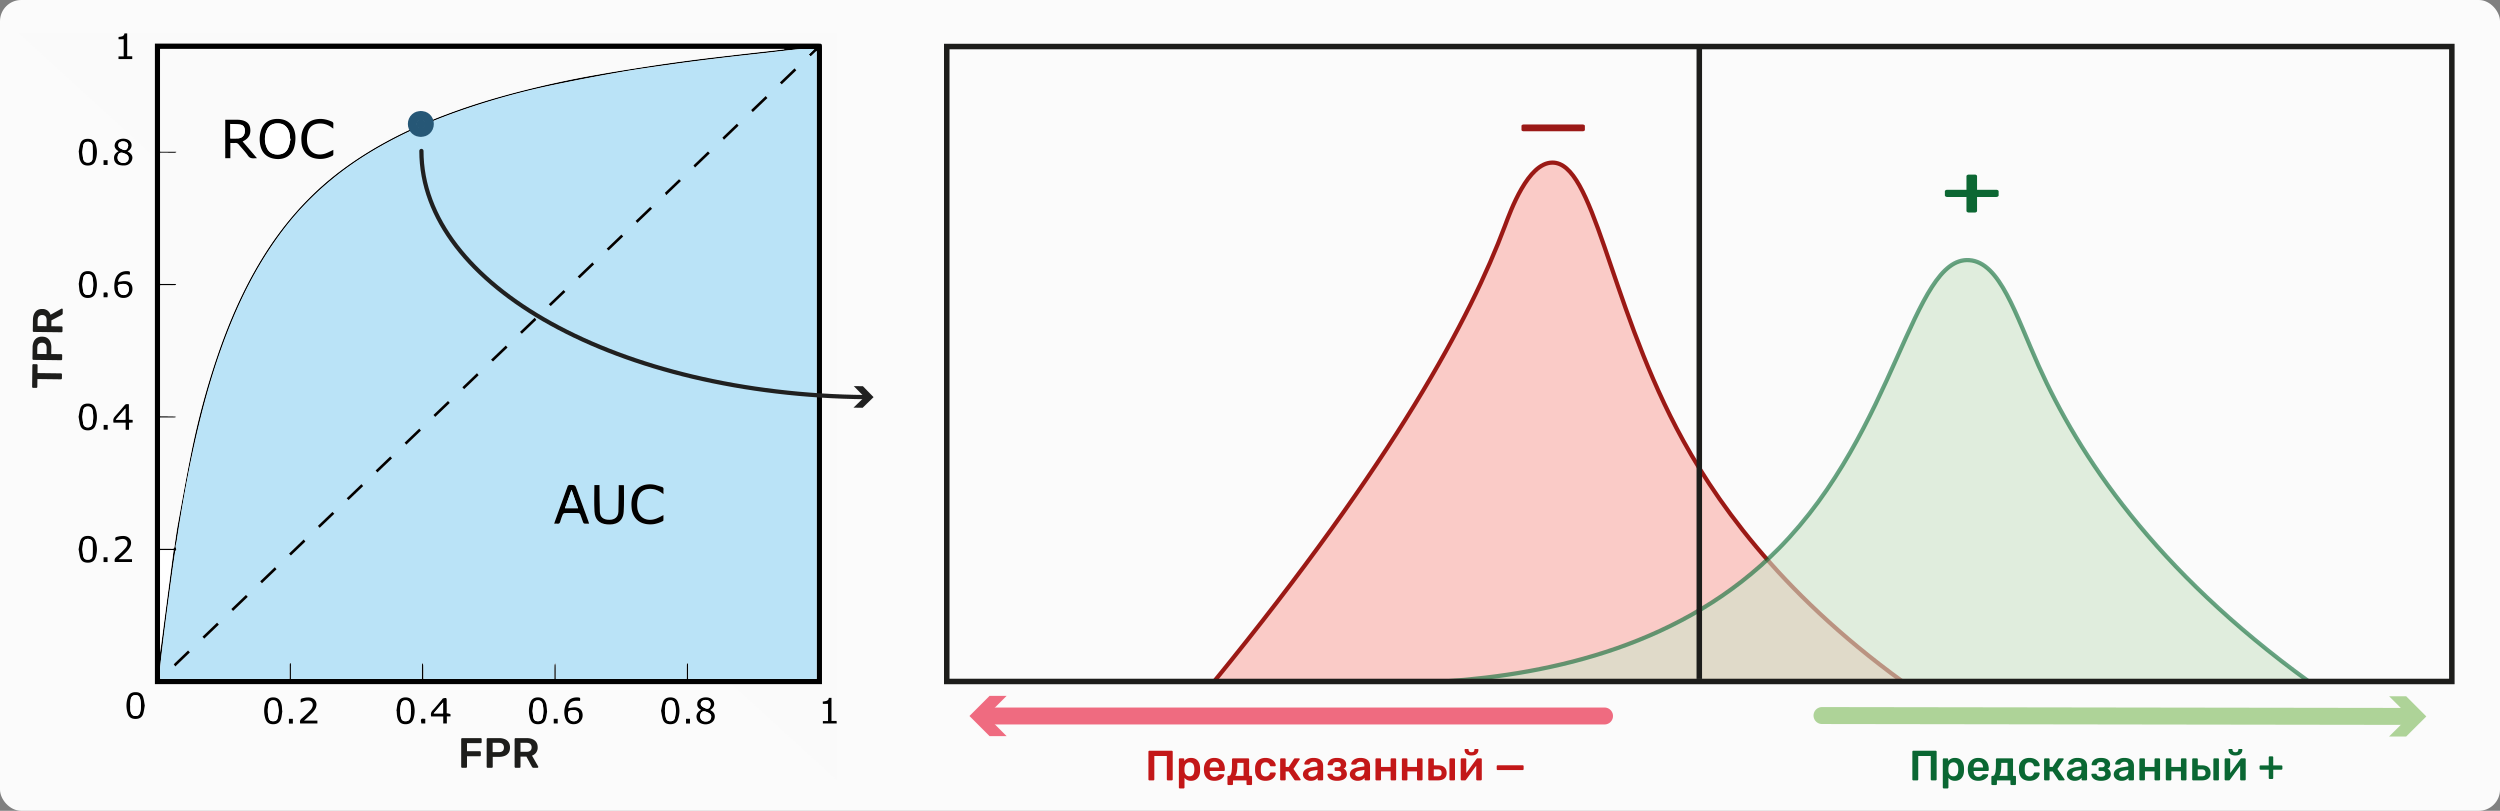 <svg id="b634f568-997f-4093-bba3-93fe38a91269" data-name="Слой 1" xmlns="http://www.w3.org/2000/svg" width="5896.649" height="1912.394" viewBox="0 0 5896.649 1912.394">
  <rect x="0" y="0" width="5896.649" height="1912.394" fill="#808080" stroke="none"/>
  <defs>
    <style>
      .bb023092-6d17-4ff3-abb4-d0460e3231c1 {
        fill: #fbfbfb;
      }

      .befda9a6-7300-41ea-8b35-b44537b1a368 {
        fill: #fafafa;
      }

      .a3131e66-2a4c-4de2-91d1-65714d8a49d1 {
        fill: #bae3f7;
      }

      .aa6703f7-f37f-4717-a787-812d459ea9ed {
        fill: #fff;
      }

      .edabc52d-5107-4f92-8d3c-8532e11ac13f {
        fill: #1d1d1b;
      }

      .e513caed-13f6-4d25-80f6-44edf1b0c0e4 {
        fill: #facbc7;
        stroke: #9b1915;
      }

      .a088895b-3c5a-478b-86d0-720bb3a7aba2, .b392f00e-fdab-45b4-9ce0-4bff0a3b49cd, .e513caed-13f6-4d25-80f6-44edf1b0c0e4 {
        stroke-miterlimit: 10;
      }

      .a088895b-3c5a-478b-86d0-720bb3a7aba2, .e513caed-13f6-4d25-80f6-44edf1b0c0e4, .f1ffbf40-cea8-4ecd-b905-1100bbad5332 {
        stroke-width: 10px;
      }

      .a088895b-3c5a-478b-86d0-720bb3a7aba2 {
        fill: #cee4c9;
        stroke: #076733;
        opacity: 0.6;
      }

      .b24eb2c7-0868-4c75-b254-5b26c5ebd648, .b392f00e-fdab-45b4-9ce0-4bff0a3b49cd, .beb75385-9bad-46c1-8f10-69cec5a8f16c, .f1ffbf40-cea8-4ecd-b905-1100bbad5332 {
        fill: none;
      }

      .b392f00e-fdab-45b4-9ce0-4bff0a3b49cd {
        stroke: #1d1d1b;
        stroke-width: 13px;
      }

      .b24eb2c7-0868-4c75-b254-5b26c5ebd648 {
        stroke: #ef6b80;
      }

      .abbef5ff-6d53-4ba6-bc08-5c0ee7a37e1b, .b24eb2c7-0868-4c75-b254-5b26c5ebd648, .beb75385-9bad-46c1-8f10-69cec5a8f16c, .f1ffbf40-cea8-4ecd-b905-1100bbad5332 {
        stroke-linecap: round;
        stroke-linejoin: round;
      }

      .abbef5ff-6d53-4ba6-bc08-5c0ee7a37e1b, .b24eb2c7-0868-4c75-b254-5b26c5ebd648, .beb75385-9bad-46c1-8f10-69cec5a8f16c {
        stroke-width: 40px;
      }

      .ecde8c72-3e7d-4125-b3ac-d0d0217ab42a {
        fill: #ef6b80;
      }

      .beb75385-9bad-46c1-8f10-69cec5a8f16c {
        stroke: #aed398;
      }

      .f5201efd-df5f-4a5d-b294-c7b3ccd5ad1f {
        fill: #aed398;
      }

      .abbef5ff-6d53-4ba6-bc08-5c0ee7a37e1b {
        fill: #265776;
        stroke: #265776;
      }

      .f1ffbf40-cea8-4ecd-b905-1100bbad5332 {
        stroke: #202020;
      }

      .eddb31c3-ffd1-49d8-b583-4f0e62fbbf39 {
        fill: #202020;
      }

      .fc36dc06-28b5-4ec9-8c7a-6bfc72edfc6f {
        fill: #c31718;
      }

      .a7cfa032-264a-4f6d-b68d-a85b176eca56 {
        fill: #0a6733;
      }

      .b4a6223a-5eaf-4f39-88e9-c2b9ce5d58d4 {
        fill: #9b1917;
      }

      .a7381f28-5166-4abb-946d-36e488f7ef66 {
        fill: #0c6733;
      }
    </style>
  </defs>
  <rect class="bb023092-6d17-4ff3-abb4-d0460e3231c1" width="5896.649" height="1912.394" rx="50.064"/>
  <g id="a5aadcd8-4329-453b-a8d8-0012a070131e" data-name="zZnLGN.tif">
    <g>
      <path class="befda9a6-7300-41ea-8b35-b44537b1a368" d="M43.395,1840.677m0-1763h1931v1763m-35.624-227.056c0-2.923 0-5.392 0-7.861V113.149c0-10.249-0-10.245-10.086-10.245q-150.175.001-300.35.001l-1255.373,0h-7.598V1613.62Zm-285.087,60.696c-1.243.842-2.21,1.473-3.152,2.139-5.447,3.856-8.416,9.041-7.614,15.781.815,6.85,4.744,11.677,11.109,14.207a26.036,26.036,0,0,0,19.968.137c6.536-2.675,11.079-7.212,11.883-14.702.797-7.423-2.575-12.425-8.864-15.864a11.538,11.538,0,0,1-1.79-1.568c6.243-3.916,10.083-8.971,9.089-16.263-1.058-7.764-8.511-13.013-18.121-13.329-10.674-.351-19.385,4.617-21.279,12.159a19.831,19.831,0,0,0-.23,1.981C1643.617,1666.336,1647.753,1670.759,1653.684,1674.316ZM279.692,356.673c-1.316.871-2.148,1.399-2.957,1.961-6.028,4.184-8.724,9.823-7.487,17.175a15.809,15.809,0,0,0,11.985,13.277,38.779,38.779,0,0,0,14.727.972,18.748,18.748,0,0,0,16-15.033c1.305-7.029-1.64-12.144-9.905-17.183-.38-.232-.786-.419-1.336-.71,1.709-1.198,3.001-1.966,4.136-2.921,7.107-5.982,7.376-16.314.616-22.255-7.79-6.845-23.57-6.36-30.721,1.132a16.308,16.308,0,0,0-3.505,5.893C268.522,347.062,272.681,352.287,279.692,356.673ZM1340.389,1670.369c1.428-13.977,9.356-19.121,27.595-17.023,1.27-7.437.658-8.229-6.481-8.39-13.468-.304-23.655,6.544-27.884,19.065a47.421,47.421,0,0,0-1.093,27.506c3.255,12.545,12.36,18.305,25.114,16.21,9.689-1.591,16.691-10.304,16.622-20.684-.069-10.442-5.682-17.543-16.272-18.536C1352.172,1667.97,1346.139,1669.691,1340.389,1670.369ZM185.75,669.344c.688,6.521,1.066,11.154,1.715,15.749a25.921,25.921,0,0,0,1.724,5.699c3.198,8.17,9.194,12.096,18.19,12.018,8.812-.077,15.026-3.824,17.812-11.846a58.842,58.842,0,0,0-.048-39.611c-2.804-7.998-9.187-11.864-17.802-11.895-8.849-.031-15.375,3.886-18.031,12.197C187.318,657.89,186.671,664.556,185.75,669.344Zm92.723-4.434a20.018,20.018,0,0,1,6.548-13.397c6.182-5.694,13.601-4.963,21.022-3.425,1.251-7.849.779-8.449-6.481-8.568-14.184-.232-24.822,7.421-28.203,21.244a60.971,60.971,0,0,0-1.706,18.247c1.15,17.294,11.433,25.981,26.55,23.266,9.534-1.712,16.187-10.108,16.204-20.448.018-10.729-5.276-17.621-15.959-18.673C290.609,662.581,284.549,664.243,278.473,664.91ZM1290.437,1678.959c-.677-6.543-1.038-11.177-1.685-15.771a27.739,27.739,0,0,0-1.791-6.193c-3.169-8.043-9.018-11.995-17.674-12.098-8.859-.105-15.449,3.8-18.275,11.929a59.111,59.111,0,0,0-.009,39.615c2.784,8.022,8.953,11.704,17.843,11.754,8.856.049,15.227-3.579,17.882-11.606C1288.784,1690.378,1289.48,1683.717,1290.437,1678.959ZM185.354,983.188c1.301,6.76,1.974,13.584,4.008,19.977,2.575,8.096,8.933,11.851,17.683,11.901,8.796.049,15.245-3.662,18.028-11.516a58.72,58.72,0,0,0,.023-40.066c-2.842-8.032-8.995-11.609-17.916-11.577-8.991.031-15.068,3.537-17.756,11.704C187.38,969.822,186.694,976.482,185.354,983.188Zm.374-626.317c.702,6.637,1.097,11.433,1.766,16.19a24.992,24.992,0,0,0,1.757,5.689c3.148,7.845,8.789,11.615,17.335,11.703,9.362.095,15.65-3.39,18.503-11.448a58.624,58.624,0,0,0-.012-40.059c-2.853-8.029-8.912-11.505-17.943-11.488-8.985.017-15.021,3.504-17.717,11.705C187.375,345.376,186.692,352.036,185.728,356.871Zm-.333,938.704c1.268,6.681,1.904,13.344,3.873,19.587,2.622,8.313,8.506,11.85,17.523,11.99,9.229.144,15.509-3.454,18.372-11.624a58.801,58.801,0,0,0,.012-39.599c-2.81-8.081-9.014-11.85-17.744-11.885-9.037-.036-15.405,3.697-18.096,12.022C187.322,1282.293,186.677,1288.96,185.395,1295.575Zm480.644,381.035q-.278-.056-.556-.112c-.228-3.652-.293-7.324-.74-10.949a37.016,37.016,0,0,0-1.773-7.241c-2.98-8.813-9.228-13.334-18.297-13.41-9.404-.078-15.814,4.247-18.712,13.417a59.653,59.653,0,0,0,.04,36.78c2.87,8.996,8.982,13.091,18.378,13.096,9.56.006,15.989-4.284,18.582-13.506C664.604,1688.835,665.054,1682.647,666.04,1676.61Zm268.991 0q.28.064.561.127c.268,3.814.36,7.651.865,11.434a36.268,36.268,0,0,0,1.967,7.699c3.1,8.394,9.286,12.434,18.504,12.319,8.977-.111,15.195-4.067,17.946-12.357a59.477,59.477,0,0,0,.038-38.204c-2.851-8.597-9.199-12.726-18.214-12.731-9.081-.005-15.864,4.416-18.405,13.171C936.554,1664.061,936.074,1670.418,935.031,1676.611Zm-593.523-12.409c-1.261-6.627-1.884-13.312-3.881-19.558-2.703-8.45-8.851-12.059-18.036-12.034-9.091.024-15.287,3.785-18.065,12.116a60.019,60.019,0,0,0,.116,39.169c2.737,8.003,9.013,11.779,17.798,11.819,9.032.041,15.531-3.731,18.163-11.944C339.604,1677.525,340.237,1670.841,341.507,1664.202Zm1217.681,12.135c1.446,6.925,2.307,14.057,4.496,20.756,2.666,8.158,9.503,11.112,17.682,11.074,7.985-.037,14.5-3.047,17.382-10.884a57.751,57.751,0,0,0-.042-41.395c-2.93-7.75-9.386-10.943-17.384-10.951-8.19-.008-14.91,3.184-17.634,11.247C1561.539,1662.548,1560.694,1669.353,1559.189,1676.336Zm-496.52,13.372c-.148-2.294.242-5.043-.446-5.345-2.54-1.118-5.435-1.427-8.586-2.127,0-10.38.065-20.824-.068-31.265-.02-1.599-.803-4.467-1.49-4.546a16.2,16.2,0,0,0-7.052.931c-1.229.434-2.023,2.116-2.996,3.25-7.247,8.449-14.249,17.125-21.833,25.26-3.921,4.206-4.457,8.511-3.232,14.039h28.461v16.529h8.489v-16.726Zm-758.423-676.015V997.093c3.171-.187,5.898-.349,8.686-.513v-6.172c-2.928-.18-5.663-.348-8.92-.548V953.442c-7.342-.665-7.376-.694-11.6,4.205-7.066,8.195-13.805,16.697-21.235,24.544-4.087,4.316-4.688,8.781-3.515,14.746h28.714v16.756Zm405.147,643.391c3.083-1.243,5.763-2.535,8.572-3.416,8.562-2.683,15.451-1.421,18.294,3.162,2.974,4.795,1.552,12.365-4.375,18.573a252.251,252.251,0,0,1-20.234,19.198c-4.138,3.47-4.743,7.112-3.657,11.816h40.66v-6.726H717.037c6.564-6.041,12.578-11.228,18.159-16.845a47.932,47.932,0,0,0,8.551-10.931c7.094-13.396-.157-26.073-15.258-26.88a45.836,45.836,0,0,0-11.831,1.186C708.759,1647.906,708.795,1648.076,709.393,1657.085ZM279.637,1319.001c6.798-6.312,13.101-11.682,18.797-17.632,3.505-3.661,6.951-7.838,8.913-12.429,5.593-13.082-2.025-24.487-16.248-24.785a52.411,52.411,0,0,0-12.788,1.528c-7.044,1.634-7.307,2.42-5.616,10.167,3.23-1.238,6.361-2.838,9.684-3.625,5.93-1.405,12.083-2.267,16.497,3.425,3.202,4.129,2.177,11.692-3.067,17.413a206.861,206.861,0,0,1-20.78,20.099c-4.465,3.675-5.431,7.353-4.228,12.48H311.389v-6.641Zm12.101-1226.429v40.465H279.531v6.234h32.384V132.77H299.992V78.843h-6.395c-1.463,8.175-8.319,7.387-13.971,8.344v5.386Zm1661.31,1567.668v40.446h-12.17v5.786h32.663c-.098-2.078-.179-3.807-.284-6.047h-12.088v-54.356H1954.972c-1.167,8.406-8.321,7.516-14.364,8.717.085,1.862.157,3.433.249,5.453ZM690.759,1706.692v-11.233h-9.256v11.233ZM244.245,389.047H253.737v-11.219h-9.492Zm.041,936.668h9.352v-11.368h-9.352Zm.185-323.485v11.252h9.549c0-2.238,0-4.043,0-5.848,0-1.753,0-3.506,0-5.404Zm758.59,693.355c-10.439-1.502-11.329-.396-9.22,10.881h9.22Zm303.041-.234v11.013H1315.42v-11.013Zm321.278,11.22v-11.2h-9.288v11.2ZM253.547,701.171c1.466-11.777.406-12.991-9.287-10.873v10.873Z"/>
      <path d="M1938.771,1613.62H365.365V102.905h7.598l1255.373,0q150.175,0,300.35-.001c10.086-0,10.086-.004,10.086,10.245V1605.759C1938.771,1608.228,1938.771,1610.697,1938.771,1613.62ZM1920.624,115.91c-12.227,0-23.745-.859-35.091.174-25.829,2.352-51.572,5.632-77.351,8.535-36.352,4.094-72.731,7.969-109.05,12.342-36.308,4.372-72.606,8.891-108.818,13.988-42.285,5.952-84.61,11.803-126.665,19.147q-78.024,13.626-155.605,29.755a1763.166,1763.166,0,0,0-220.727,60.938c-74.725,26.073-146.819,57.871-214.586,99.045-79.395,48.239-148.253,108.249-204.618,182.351C620.082,605.333,582.303,674.299,551.358,747.139c-44.54,104.842-74.394,214.135-98.033,325.285-14.414,67.777-26.147,136.041-36.596,204.524-.91,5.963-4.407,12.211-.433,18.465.209.33-.597,1.329-.966,1.997-.723,1.308-1.931,2.533-2.139,3.913-2.431,16.102-4.83,32.211-7.013,48.349-5.303,39.203-10.644,78.401-15.672,117.64-4.458,34.792-8.77,69.608-12.586,104.475-1.071,9.782-.163,19.78-.163,29.576H682.906c0-5.43.004-10.56-.001-15.689-.007-6.496-.109-12.994.05-19.486.028-1.127,1.145-2.228,1.759-3.34a11.471,11.471,0,0,1,1.478,3.128,39.97,39.97,0,0,1,.081,5.487c.001,9.935.001,19.87.001,29.88H994.9c0-10.787-.114-21.253.089-31.712.044-2.272,1.223-4.523,1.879-6.784.634,2.321,1.77,4.633,1.814,6.965.199,10.44.086,20.886.086,31.543h308.594c0-10.768-.112-21.228.088-31.682.044-2.283,1.2-4.545,1.844-6.816.551,2.197,1.542,4.387,1.577,6.593.167,10.599.075,21.202.075,31.917h308.621c0-1.931.001-3.561-0-5.19-.006-9.328-.11-18.657.065-27.981.034-1.791,1.162-3.56,1.786-5.34.558,1.859,1.523,3.701,1.597,5.579.229,5.822.126,11.656.138,17.486.01,5.095.002,10.189.002,15.425h303.062V119.977c-5.004,4.731-9.414,8.901-14.116,13.347-1.56-1.706-2.821-3.085-4.41-4.822C1912.122,124.189,1916.136,120.28,1920.624,115.91ZM377.545,1294.027c9.86,0,19.316-.135,28.764.072,3.368.074,4.538-1.023,5.016-4.369,2.584-18.09,4.99-36.223,8.27-54.193,10.347-56.677,20.327-113.435,31.802-169.887a1831.396,1831.396,0,0,1,59.913-222.947c27.204-80.313,60.659-157.799,104.806-230.425,49.562-81.536,111.054-152.372,187.544-209.853,67.196-50.496,140.863-89.267,218.506-120.844,68.566-27.885,139.124-49.624,210.796-67.87q85-21.639,171.385-36.867c41.375-7.368,82.89-13.991,124.426-20.408,34.325-5.303,68.735-10.092,103.174-14.603,33.957-4.448,67.986-8.355,102.003-12.326,32.207-3.76,64.441-7.283,96.66-10.938,6.456-.732,12.898-1.589,19.347-2.388q-.034-.373-.067-.745H377.712V357.492h38.423l.359,1.726c-1.161.445-2.314,1.251-3.483,1.273-5.827.111-11.659.006-17.488-.005-5.926-.012-11.851-.003-17.713-.003V669.47c11.902,0,23.388-.047,34.872.071,1.188.012,2.366,1.005,3.549,1.544-1.222.674-2.43,1.898-3.669,1.93-6.324.168-12.657.018-18.986-.001-5.252-.016-10.505-.003-15.816-.003V981.663c1.996,0,3.636-.012,5.276.002,9.826.083,19.654.122,29.478.32,1.239.025,2.46.894,3.69,1.372-1.267.591-2.525,1.673-3.801,1.694-8.66.14-17.323.054-25.985.044-2.916-.004-5.831-.001-8.873-.001Zm31.834,3.625H377.633q0,120.961.014,241.44Q393.485,1418.587,409.379,1297.651Z"/>
      <path d="M1653.684,1674.316c-5.93-3.557-10.066-7.98-9.001-15.322a19.831,19.831,0,0,1,.23-1.981c1.894-7.542,10.605-12.51,21.279-12.159,9.61.316,17.063,5.565,18.121,13.329.994,7.292-2.846,12.347-9.089,16.263a11.538,11.538,0,0,0,1.79,1.568c6.289,3.438,9.661,8.44,8.864,15.864-.804,7.49-5.346,12.027-11.883,14.702a26.036,26.036,0,0,1-19.968-.137c-6.364-2.53-10.294-7.357-11.109-14.207-.802-6.739,2.167-11.925,7.614-15.781C1651.473,1675.789,1652.44,1675.158,1653.684,1674.316Zm10.947,27.564c6.981.02,11.256-2.975,12.582-8.817,1.297-5.712-1.022-9.53-7.75-12.647-1.495-.692-3.049-1.261-4.594-1.838-6.681-2.492-11.709.386-13.176,7.524C1649.845,1695.088,1655.392,1701.853,1664.63,1701.88Zm-.17-50.929c-5.971-.027-10.531,2.991-11.46,7.586-.87,4.303,1.497,7.709,7.295,10.48,1.194.571,2.387,1.15,3.61,1.654,5.66,2.333,9.799.304,11.628-5.675C1677.946,1657.112,1673.119,1650.99,1664.461,1650.951Z"/>
      <path d="M279.692,356.673c-7.011-4.386-11.17-9.611-8.446-17.692a16.308,16.308,0,0,1,3.505-5.893c7.151-7.491,22.931-7.977,30.721-1.132,6.76,5.94,6.491,16.273-.616,22.255-1.135.955-2.427,1.723-4.136,2.921.55.29.957.478,1.336.71,8.264,5.04,11.21,10.154,9.905,17.183a18.748,18.748,0,0,1-16,15.033,38.779,38.779,0,0,1-14.727-.972,15.809,15.809,0,0,1-11.985-13.277c-1.238-7.353,1.459-12.992,7.487-17.175C277.544,358.072,278.376,357.544,279.692,356.673ZM303.405,373.03c-.025-7.639-5.917-9.569-11.515-11.722-7.834-3.013-12.978-.181-14.417,8.089-.858,4.934.592,9.307,4.733,12.281,4.848,3.482,10.149,3.644,15.486,1.045C301.688,380.778,303.402,377.409,303.405,373.03ZM289.628,333.44a12.436,12.436,0,0,0-3.062.343c-3.604,1.103-6.78,2.737-7.409,7.061-.637,4.376,1.293,7.381,4.961,9.41a58.233,58.233,0,0,0,5.845,2.725c5.413,2.251,8.581.992,11.044-4.308C304.823,340.456,300.013,333.477,289.628,333.44Z"/>
      <path d="M1340.389,1670.369c5.75-.677,11.782-2.399,17.603-1.854,10.59.993,16.203,8.094,16.272,18.536.069,10.38-6.933,19.093-16.622,20.684-12.754,2.095-21.859-3.664-25.114-16.21a47.421,47.421,0,0,1,1.093-27.506c4.229-12.521,14.416-19.369,27.884-19.065,7.139.161,7.751.953,6.481,8.39C1349.745,1651.248,1341.818,1656.392,1340.389,1670.369Zm-.656,13.25c.11,11.239,5.22,17.789,13.779,17.662,7.73-.114,12.305-5.238,12.291-13.765-.014-8.213-5.046-12.821-13.802-12.641C1342.95,1675.062,1339.673,1677.398,1339.734,1683.619Z"/>
      <path d="M185.75,669.344c.921-4.788,1.568-11.454,3.561-17.69,2.656-8.311,9.183-12.228,18.031-12.197,8.615.031,14.998,3.897,17.802,11.895a58.842,58.842,0,0,1,.048,39.611c-2.786,8.022-9,11.769-17.812,11.846-8.996.078-14.992-3.848-18.19-12.018a25.921,25.921,0,0,1-1.724-5.699C186.816,680.498,186.438,675.865,185.75,669.344Zm8.461,1.898c.717,5.314,1.041,11.156,2.39,16.752,1.334,5.53,5.094,7.773,10.709,7.742,5.609-.031,9.301-2.353,10.631-7.887a73.059,73.059,0,0,0,.128-33.045c-1.228-5.574-5.541-8.45-10.921-8.401-5.417.05-9.498,2.931-10.745,8.573C195.263,660.127,194.954,665.461,194.211,671.242Z"/>
      <path d="M278.473,664.91c6.076-.666,12.136-2.329,17.975-1.754,10.683,1.052,15.977,7.944,15.959,18.673-.017,10.34-6.67,18.736-16.204,20.448-15.117,2.715-25.4-5.972-26.55-23.266a60.971,60.971,0,0,1,1.706-18.247c3.382-13.823,14.019-21.475,28.203-21.244,7.26.119,7.731.719,6.481,8.568-7.42-1.538-14.84-2.27-21.022,3.425A20.018,20.018,0,0,0,278.473,664.91Zm-.394,12.8c.239,10.078,3.567,15.939,9.57,17.609,7.993,2.224,14.357-1.581,15.982-9.555,1.85-9.077-1.987-15.085-10.635-16.039a30.986,30.986,0,0,0-8.842.686C279.808,671.21,276.512,673.112,278.079,677.709Z"/>
      <path d="M1290.437,1678.959c-.957,4.758-1.653,11.419-3.708,17.631-2.656,8.027-9.027,11.655-17.882,11.606-8.89-.049-15.059-3.732-17.843-11.754a59.111,59.111,0,0,1,.009-39.615c2.826-8.129,9.416-12.034,18.275-11.929,8.656.102,14.505,4.055,17.674,12.098a27.739,27.739,0,0,1,1.791,6.193C1289.399,1667.782,1289.76,1672.416,1290.437,1678.959Zm-34.356-1.656c.648,4.988.912,10.667,2.221,16.094,1.348,5.586,4.978,7.747,10.684,7.733,5.624-.015,9.287-2.332,10.664-7.835a69.146,69.146,0,0,0,.11-33.028c-1.333-5.632-5.481-8.475-10.87-8.44-5.559.036-9.788,3.168-10.937,9.013C1256.938,1666.015,1256.724,1671.347,1256.081,1677.303Z"/>
      <path d="M185.354,983.188c1.34-6.706,2.026-13.366,4.071-19.579,2.688-8.167,8.765-11.672,17.756-11.704,8.92-.031,15.074,3.545,17.916,11.577a58.72,58.72,0,0,1-.023,40.066c-2.783,7.854-9.232,11.566-18.028,11.516-8.751-.049-15.108-3.805-17.683-11.901C187.328,996.773,186.655,989.948,185.354,983.188Zm8.859.067c.703,5.375,1.012,11.217,2.328,16.825,1.32,5.628,5.512,8.218,11.065,8.059,5.257-.151,9.217-2.894,10.443-8.307a74.969,74.969,0,0,0,.091-32.587c-1.245-5.779-5.051-8.311-10.802-8.332-5.872-.022-9.569,2.366-10.899,8.139C195.255,972.189,194.961,977.532,194.213,983.255Z"/>
      <path d="M185.728,356.871c.964-4.835,1.647-11.495,3.69-17.708,2.697-8.201,8.732-11.688,17.717-11.705,9.031-.017,15.09,3.459,17.943,11.488a58.624,58.624,0,0,1,.012,40.059c-2.853,8.058-9.141,11.544-18.503,11.448-8.546-.087-14.187-3.858-17.335-11.703a24.992,24.992,0,0,1-1.757-5.689C186.825,368.304,186.43,363.508,185.728,356.871Zm8.508,2.2c.668,5.194.941,10.707,2.171,15.997,1.433,6.167,5.106,8.56,11.158,8.462,5.535-.09,10.028-2.852,10.461-8.637a217.975,217.975,0,0,0,.09-31.621c-.43-6.059-4.936-8.848-10.746-8.878-6.03-.031-9.676,2.475-11.022,8.613C195.219,348.16,194.934,353.498,194.236,359.071Z"/>
      <path d="M185.395,1295.575c1.282-6.614,1.927-13.282,3.939-19.508,2.691-8.326,9.059-12.058,18.096-12.022,8.73.035,14.933,3.804,17.744,11.885a58.801,58.801,0,0,1-.012,39.599c-2.863,8.17-9.143,11.767-18.372,11.624-9.017-.14-14.901-3.677-17.523-11.99C187.299,1308.919,186.663,1302.256,185.395,1295.575Zm8.832.137c.688,5.288.972,10.969,2.259,16.414,1.394,5.901,4.945,8.081,10.933,8.03,5.801-.049,10.132-2.535,10.573-8.398a223.276,223.276,0,0,0,.043-32.108c-.391-5.638-5.132-8.581-10.517-8.678-5.779-.105-9.824,2.667-11.139,8.608C195.24,1284.73,194.945,1290.068,194.227,1295.712Z"/>
      <path d="M666.04,1676.61c-.986,6.037-1.436,12.225-3.081,18.076-2.593,9.222-9.022,13.511-18.582,13.506-9.395-.006-15.507-4.1-18.378-13.096a59.653,59.653,0,0,1-.04-36.78c2.899-9.169,9.309-13.495,18.712-13.417,9.069.075,15.318,4.597,18.297,13.41a37.016,37.016,0,0,1,1.773,7.241c.448,3.625.512,7.297.74,10.949Q665.761,1676.554,666.04,1676.61Zm-8.427-.057c-.831-5.632-1.244-11.294-2.589-16.725-1.343-5.422-5.413-8.035-10.648-8.008-5.282.027-9.32,2.598-10.634,8.056a67.989,67.989,0,0,0,.031,33.459c1.505,5.746,4.894,7.807,10.646,7.803,5.646-.005,9.245-2.256,10.612-7.853C656.358,1687.847,656.781,1682.188,657.612,1676.553Z"/>
      <path d="M935.031,1676.611c1.043-6.193,1.523-12.55,3.262-18.541,2.542-8.756,9.325-13.176,18.405-13.171,9.015.005,15.363,4.134,18.214,12.731a59.477,59.477,0,0,1-.038,38.204c-2.751,8.29-8.969,12.246-17.946,12.357-9.219.114-15.404-3.925-18.504-12.319a36.268,36.268,0,0,1-1.967-7.699c-.504-3.783-.597-7.62-.865-11.434Q935.311,1676.674,935.031,1676.611Zm34.508-.3c-.558-5.072-.774-10.238-1.769-15.249-1.18-5.942-5.252-9.088-10.789-9.235-5.629-.15-9.64,2.619-11.128,8.692a65.17,65.17,0,0,0-.049,32.025c1.679,6.544,5.213,8.832,11.562,8.569,5.745-.238,9.338-3.154,10.489-9.395C968.782,1686.69,968.996,1681.53,969.538,1676.311Z"/>
      <path d="M341.507,1664.202c-1.271,6.64-1.904,13.323-3.905,19.568-2.633,8.213-9.132,11.985-18.163,11.944-8.786-.04-15.061-3.816-17.798-11.819a60.019,60.019,0,0,1-.116-39.169c2.778-8.331,8.974-12.092,18.065-12.116,9.185-.024,15.334,3.585,18.036,12.034C339.624,1650.89,340.246,1657.575,341.507,1664.202Zm-34.68-.286q.307.019.613.038c0,3.487-.113,6.979.047,10.459a24.779,24.779,0,0,0,1.019,5.369c1.655,6.002,5.289,8.944,10.952,8.999,5.94.058,9.421-2.388,11.039-8.701a65.706,65.706,0,0,0,.156-31.558c-1.576-6.749-5.213-9.141-11.814-8.902-5.691.206-9.462,3.56-10.521,9.975C307.538,1654.321,307.304,1659.138,306.827,1663.915Z"/>
      <path d="M1559.189,1676.336c1.505-6.983,2.35-13.788,4.5-20.153,2.723-8.062,9.444-11.255,17.634-11.247,7.998.008,14.455,3.201,17.384,10.951a57.751,57.751,0,0,1,.042,41.395c-2.882,7.837-9.397,10.847-17.382,10.884-8.179.038-15.017-2.916-17.682-11.074C1561.496,1690.394,1560.635,1683.261,1559.189,1676.336Zm35.199.259c-.836-5.66-1.23-11.315-2.594-16.725-1.396-5.535-5.321-8.064-10.58-8.058-5.27.005-9.19,2.544-10.619,8.05a64.028,64.028,0,0,0-.005,33.434c1.579,5.749,4.933,7.852,10.617,7.849,5.696-.003,9.136-2.136,10.574-7.862C1593.14,1687.869,1593.549,1682.218,1594.388,1676.596Z"/>
      <path d="M1062.669,1689.708h-8.753v16.726h-8.489v-16.529h-28.461c-1.225-5.528-.689-9.833,3.232-14.039,7.584-8.135,14.586-16.811,21.833-25.26.973-1.134,1.768-2.816,2.996-3.25a16.2,16.2,0,0,1,7.052-.931c.687.08,1.47,2.947,1.49,4.546.133,10.441.068,20.885.068,31.265,3.151.7,6.047,1.009,8.586,2.127C1062.91,1684.666,1062.521,1687.414,1062.669,1689.708Zm-17.578-32.959c-7.857,9.165-14.789,17.25-22.277,25.984h22.277Z"/>
      <path d="M304.246,1013.693h-7.872V996.938H267.661c-1.172-5.966-.571-10.43,3.515-14.746,7.431-7.848,14.169-16.349,21.235-24.544,4.225-4.899,4.258-4.87,11.6-4.205v36.417c3.257.2,5.993.368,8.92.548v6.172c-2.788.165-5.516.326-8.686.513Zm-8.427-23.696V963.375c-7.897,9.208-15.106,17.614-22.83,26.622Z"/>
      <path d="M709.393,1657.085c-.598-9.008-.634-9.178,7.265-10.861a45.836,45.836,0,0,1,11.831-1.186c15.101.807,22.352,13.484,15.258,26.88a47.932,47.932,0,0,1-8.551,10.931c-5.581,5.617-11.595,10.804-18.159,16.845h31.615v6.726H707.992c-1.086-4.704-.481-8.346,3.657-11.816a252.251,252.251,0,0,0,20.234-19.198c5.927-6.209,7.349-13.778,4.375-18.573-2.843-4.583-9.732-5.846-18.294-3.162C715.155,1654.549,712.476,1655.842,709.393,1657.085Z"/>
      <path d="M279.637,1319.001H311.389v6.641H270.803c-1.203-5.127-.237-8.805,4.228-12.48a206.861,206.861,0,0,0,20.78-20.099c5.244-5.721,6.269-13.284,3.067-17.413-4.414-5.693-10.567-4.83-16.497-3.425-3.323.787-6.454,2.387-9.684,3.625-1.691-7.747-1.428-8.533,5.616-10.167a52.411,52.411,0,0,1,12.788-1.528c14.223.298,21.841,11.703,16.248,24.785-1.963,4.591-5.408,8.768-8.913,12.429C292.738,1307.32,286.435,1312.689,279.637,1319.001Z"/>
      <path d="M291.738,92.572H279.626V87.186c5.652-.956,12.508-.168,13.971-8.344h6.395V132.77h11.924v6.502H279.531v-6.234h12.207Z"/>
      <path d="M1953.048,1660.241H1940.857c-.092-2.02-.164-3.59-.249-5.453,6.043-1.201,13.198-.311,14.364-8.717h6.198v54.356h12.088c.105,2.239.186,3.968.284,6.047h-32.663v-5.786h12.17Z"/>
      <path d="M690.759,1706.692h-9.256v-11.233h9.256Z"/>
      <path d="M244.245,389.047v-11.219H253.737v11.219Z"/>
      <path d="M244.285,1325.715v-11.368h9.352v11.368Z"/>
      <path d="M244.47,1002.23h9.549c0,1.898,0,3.651,0,5.404,0,1.805,0,3.61,0,5.848h-9.549Z"/>
      <path d="M1003.06,1695.586v10.881h-9.22C991.732,1695.19,992.621,1694.084,1003.06,1695.586Z"/>
      <path d="M1306.102,1695.352H1315.42v11.013h-9.318Z"/>
      <path d="M1627.379,1706.572h-9.288v-11.2h9.288Z"/>
      <path d="M253.547,701.171h-9.287V690.299C253.953,688.181,255.013,689.395,253.547,701.171Z"/>
      <path class="a3131e66-2a4c-4de2-91d1-65714d8a49d1" d="M1920.624,115.91c-4.488,4.37-8.502,8.278-12.932,12.592,1.589,1.737,2.85,3.116,4.41,4.822,4.702-4.446,9.112-8.616,14.116-13.347V1601.345H1623.156c0-5.236.008-10.33-.002-15.425-.012-5.83.09-11.665-.138-17.486-.074-1.878-1.039-3.72-1.597-5.579-.623,1.779-1.752,3.549-1.786,5.34-.175,9.324-.071,18.654-.065,27.981.001,1.629 0,3.259 0,5.19H1310.947c0-10.714.092-21.317-.075-31.917-.035-2.205-1.026-4.396-1.577-6.593-.644,2.271-1.8,4.533-1.844,6.816-.2,10.454-.088,20.914-.088,31.682H998.77c0-10.657.112-21.103-.086-31.543-.044-2.332-1.181-4.644-1.814-6.965-.656,2.261-1.835,4.511-1.879,6.784-.203,10.459-.089,20.924-.089,31.712H686.274c0-10.01.001-19.945-.001-29.88a39.97,39.97,0,0,0-.081-5.487,11.472,11.472,0,0,0-1.478-3.128c-.614,1.113-1.731,2.213-1.759,3.34-.159,6.492-.057,12.99-.05,19.486.005,5.129.001,10.259.001,15.689H377.757c0-9.796-.907-19.795.163-29.576,3.816-34.867,8.128-69.683,12.586-104.475,5.028-39.238,10.369-78.437,15.672-117.64,2.183-16.138,4.581-32.247,7.013-48.349.208-1.38,1.416-2.605,2.139-3.913.369-.668,1.175-1.667.966-1.997-3.974-6.254-.477-12.502.433-18.465,10.45-68.484,22.182-136.748,36.596-204.524,23.639-111.15,53.493-220.442,98.033-325.285,30.945-72.84,68.724-141.806,116.756-204.953,56.365-74.102,125.223-134.113,204.618-182.351,67.767-41.173,139.861-72.972,214.586-99.045a1763.166,1763.166,0,0,1,220.727-60.938q77.532-16.189,155.605-29.755c42.055-7.345,84.38-13.195,126.665-19.147,36.212-5.097,72.509-9.615,108.818-13.988,36.319-4.374,72.697-8.249,109.05-12.342,25.778-2.903,51.522-6.183,77.351-8.535C1896.879,115.051,1908.397,115.91,1920.624,115.91ZM1307.053,1235.158c2.945,0,4.969-.263,6.899.053,4.459.73,6.54-1.14,7.712-5.396a132.144,132.144,0,0,1,5.791-16.426,6.184,6.184,0,0,1,4.444-3.216c10.819-.278,21.651-.259,32.471-.01a5.674,5.674,0,0,1,4.113,2.968c2.497,6.147,4.447,12.513,6.828,18.711.496,1.292,1.886,3.008,3.027,3.141a99.486,99.486,0,0,0,11.168.15c-.785-2.525-1.251-4.273-1.866-5.966q-13.531-37.222-27.097-74.432c-3.97-10.899-3.974-10.744-15.798-10.918-3.606-.053-5.134,1.125-6.341,4.502-9.45,26.423-19.128,52.764-28.723,79.134C1308.839,1229.762,1308.091,1232.105,1307.053,1235.158Zm94.842-91.07c0,21.147-.937,41.815.275,62.355,1.113,18.852,11.023,28.437,29.012,30.34,19.489,2.062,38.35-4.739,39.914-29.753,1.285-20.557.485-41.245.584-61.875.001-.269-.324-.54-.598-.967h-11.745c0,2.219.018,4.165-.003,6.111-.202,18.805-.087,37.621-.733,56.411-.428,12.435-8.176,19.104-20.823,19.287-14.124.205-22.327-5.893-22.867-18.655-.808-19.111-.609-38.266-.832-57.402-.022-1.91-.003-3.821-.003-5.854Zm163.071,21.477c0-4.356-.244-7.53.065-10.649.351-3.542-.872-5.766-4.29-6.672-7.671-2.032-15.265-5.165-23.055-5.783-19.253-1.528-37.067,6.03-44.86,25.974-3.803,9.732-3.98,19.874-3.052,30.018,1.654,18.075,12.354,31.679,28.243,36.218,15.493,4.426,30.287,1.918,44.507-5.073.926-.455,2.198-1.454,2.239-2.255.221-4.324.105-8.665.105-12.472-6.955,3.326-13.077,7.263-19.777,9.271-20.981,6.288-38.06-3.374-41.544-24.183a66.444,66.444,0,0,1,1.392-26.052c3.353-13.7,14.043-20.63,28.113-20.792,9.878-.114,18.596,3.02,26.542,8.669C1561.044,1162.814,1562.502,1163.831,1564.966,1165.565ZM686.126,1310.264c11.676-11.221,22.868-21.977,34.188-32.855-1.504-1.894-2.693-3.392-3.988-5.023-12,11.531-23.196,22.29-34.605,33.253C683.286,1307.283,684.507,1308.565,686.126,1310.264Zm779.369-757.025c-11.831,11.385-23.117,22.244-34.599,33.293,1.877,1.769,3.146,2.966,4.635,4.369,11.524-11.078,22.731-21.85,34.422-33.088C1468.273,556.09,1467.034,554.818,1465.495,553.239ZM1192.825,815.001c-11.62,11.157-22.822,21.912-34.705,33.322,1.667,1.53,3.062,2.812,4.707,4.322,11.66-11.187,22.88-21.95,34.324-32.93C1195.752,818.191,1194.544,816.875,1192.825,815.001Zm476.912-457.824c-11.896,11.44-23.079,22.196-34.172,32.865,1.459,1.987,2.587,3.524,3.805,5.182,12.02-11.546,23.222-22.306,34.87-33.496C1672.643,360.114,1671.395,358.853,1669.737,357.177Zm72.478-60.701c-1.598-1.72-2.876-3.096-4.339-4.67-11.821,11.343-23.04,22.109-34.004,32.629,1.325,1.846,2.451,3.413,3.772,5.252C1719.45,318.347,1730.641,307.595,1742.215,296.476Zm-345.082,322.406c-11.512,11.057-22.771,21.87-34.657,33.286,1.645,1.57,3.039,2.9,4.62,4.409,11.717-11.259,22.952-22.055,34.245-32.906C1399.76,621.871,1398.591,620.541,1397.133,618.882ZM1230.925,787.288c11.728-11.265,22.948-22.042,34.11-32.764-1.453-1.948-2.586-3.469-3.845-5.157-12.028,11.562-23.251,22.35-34.776,33.428C1228.013,784.387,1229.176,785.546,1230.925,787.288ZM1805.816,226.598c-11.549,11.091-22.856,21.949-34.197,32.841,1.593,1.958,2.715,3.338,4.035,4.961,11.853-11.392,23.079-22.181,34.519-33.177C1808.63,229.585,1807.414,228.294,1805.816,226.598ZM958.504,1048.798c11.61-11.161,22.914-22.027,34.394-33.063-1.618-1.908-2.767-3.262-4.122-4.86-11.865,11.398-23.087,22.177-34.486,33.127C955.723,1045.634,956.791,1046.849,958.504,1048.798ZM443.541,1534.252q-17.388,16.698-33.779,32.439c1.37,1.93,2.482,3.498,3.742,5.273,11.848-11.394,23.059-22.177,34.415-33.097C446.32,1537.18,445.194,1535.994,443.541,1534.252Zm446.658-419.905c11.775-11.306,23.009-22.094,34.485-33.113l-4.339-4.675c-11.521,11.07-22.837,21.943-34.411,33.064C887.583,1111.449,888.784,1112.779,890.199,1114.347ZM511.945,1468.598c-11.788,11.318-23.02,22.101-34.492,33.115,1.578,1.706,2.782,3.008,4.334,4.686,11.521-11.071,22.831-21.938,34.45-33.103C514.558,1471.458,513.355,1470.142,511.945,1468.598ZM1294.431,717.494c1.693,1.686,3.026,3.012,4.521,4.501,11.831-11.37,23.047-22.149,34.744-33.39-1.679-1.688-2.919-2.934-4.486-4.509C1317.507,695.335,1306.291,706.105,1294.431,717.494ZM648.113,1337.858c-11.904,11.449-23.125,22.242-34.462,33.147,1.562,1.754,2.737,3.074,4.226,4.746,11.757-11.295,23.054-22.147,34.448-33.093C650.736,1340.849,649.659,1339.62,648.113,1337.858ZM1503.414,525.728c11.656-11.2,22.851-21.957,34.663-33.307-1.693-1.662-3.053-2.996-4.555-4.47-11.758,11.3-22.964,22.068-34.408,33.066C1500.624,522.672,1501.823,523.985,1503.414,525.728Zm370.533-364.561c-11.607,11.162-22.88,22.003-34.532,33.208,1.712,1.764,2.955,3.045,4.423,4.557,11.732-11.27,23.017-22.109,34.443-33.085C1876.681,164.12,1875.574,162.925,1873.947,161.168ZM852.292,1141.904c-11.498,11.042-22.811,21.908-34.611,33.24,1.754,1.727,3.018,2.971,4.531,4.461,11.669-11.207,22.907-22.001,34.393-33.031C855.11,1144.955,853.897,1143.642,852.292,1141.904Zm-63.653,69.928c-1.869-1.736-3.159-2.935-4.677-4.345-11.521,11.065-22.764,21.862-34.096,32.745,1.48,1.728,2.637,3.079,4.141,4.835C765.775,1233.774,776.998,1223.004,788.639,1211.832Zm306.161-293.882c11.721-11.26,22.951-22.047,34.201-32.854-1.487-1.836-2.609-3.221-4.023-4.968-11.86,11.395-23.078,22.174-34.525,33.172C1091.957,914.908,1093.159,916.194,1094.801,917.95Zm506.758-495.308c-11.677,11.224-22.898,22.008-33.34,32.044,1.209,2.084,2.176,3.75,3.29,5.672,11.842-11.384,23.06-22.167,34.662-33.319C1604.517,425.461,1603.33,424.329,1601.559,422.642Zm-544.938,523.107c-11.61,11.158-22.848,21.959-34.315,32.98,1.572,1.687,2.785,2.988,4.323,4.639,11.455-10.992,22.706-21.789,34.242-32.859C1059.454,948.921,1058.271,947.597,1056.621,945.748Zm-506.825,495.352c11.585-11.125,22.812-21.905,34.703-33.325-1.703-1.7-3.033-3.027-4.516-4.508-11.867,11.412-23.08,22.196-34.442,33.122C547.065,1438.078,548.161,1439.291,549.795,1441.1Z"/>
      <path class="befda9a6-7300-41ea-8b35-b44537b1a368" d="M377.545,1294.027V985.095c3.042,0,5.957-.003,8.873.001,8.662.01,17.325.096,25.985-.044,1.276-.021,2.534-1.103,3.801-1.694-1.229-.478-2.451-1.347-3.69-1.372-9.824-.198-19.651-.237-29.478-.32-1.64-.014-3.281-.002-5.276-.002V673.01c5.311,0,10.563-.012,15.816.003,6.33.019,12.662.169,18.986.001,1.239-.033,2.447-1.256,3.669-1.93-1.183-.538-2.361-1.532-3.549-1.544-11.484-.118-22.97-.071-34.872-.071V360.483c5.861,0,11.787-.009,17.713.003,5.83.011,11.661.116,17.488.005,1.169-.022,2.322-.828,3.483-1.273l-.359-1.726H377.712V115.436H1849.891q.034.373.067.745c-6.449.799-12.891,1.656-19.347,2.388-32.219,3.655-64.453,7.178-96.66,10.938-34.018,3.971-68.046,7.878-102.003,12.326-34.439,4.511-68.85,9.3-103.174,14.603-41.536,6.417-83.051,13.041-124.426,20.408q-86.33,15.373-171.385,36.867c-71.672,18.246-142.229,39.985-210.796,67.87-77.643,31.577-151.31,70.347-218.506,120.844-76.49,57.481-137.982,128.317-187.544,209.853-44.146,72.626-77.602,150.112-104.806,230.425a1831.396,1831.396,0,0,0-59.913,222.947c-11.475,56.452-21.456,113.21-31.802,169.887-3.28,17.97-5.687,36.103-8.27,54.193-.478,3.346-1.648,4.443-5.016,4.369C396.861,1293.892,387.405,1294.027,377.545,1294.027Zm277.283-1013.547c-20.651-.045-34.885,10.242-39.99,29.846a71.168,71.168,0,0,0-2.26,20.68c1.129,26.335,13.915,41.263,37.819,43.852,20.201,2.188,38.029-7.392,43.633-28.051a81.864,81.864,0,0,0,2.774-23.577C696.002,296.69,679.77,280.534,654.828,280.48ZM543.305,373.109v-35.814c4.042,0,7.69.236,11.294-.064,3.843-.32,6.456.952,8.904,4.001,6.981,8.693,15.012,16.63,21.266,25.795,5.713,8.371,12.948,6.171,21.363,6.091L572.331,333.706c2.499-1.454,4.56-2.498,6.458-3.783,10.194-6.905,13.078-16.925,11.174-28.413-1.582-9.548-8.262-14.956-17.168-17.472a49.722,49.722,0,0,0-12.313-1.558c-9.752-.216-19.512-.07-29.195-.07V373.109Zm242.883-19.595c-7.383,3.326-14.008,7.388-21.206,9.349-20.455,5.575-36.954-4.423-40.27-25.029a66.632,66.632,0,0,1,1.553-26.049c3.376-13.489,13.852-20.236,27.794-20.539a43.748,43.748,0,0,1,27.036,8.659c1.425,1.018,2.877,1.999,5.112,3.549,0-4.055-.226-7.184.06-10.266.326-3.513-.958-5.324-4.267-6.72-9.652-4.071-19.563-6.565-30.068-5.82-17.552,1.244-30.717,9.053-37.537,25.892-3.921,9.681-4.002,19.854-3.128,30.008,1.564,18.169,12.396,31.932,28.705,36.3,15.289,4.095,30.001,1.847,44.006-5.282a4.231,4.231,0,0,0,2.11-2.838C786.332,360.803,786.188,356.854,786.188,353.514Z"/>
      <path class="aa6703f7-f37f-4717-a787-812d459ea9ed" d="M409.379,1297.651Q393.457,1418.802,377.64,1539.089q-.01-120.599-.007-241.437Z"/>
      <path class="aa6703f7-f37f-4717-a787-812d459ea9ed" d="M1664.63,1701.88c-9.238-.027-14.786-6.792-12.938-15.778,1.467-7.138,6.495-10.015,13.176-7.524,1.545.576,3.1,1.145,4.594,1.838,6.728,3.117,9.047,6.935,7.75,12.647C1675.886,1698.905,1671.612,1701.9,1664.63,1701.88Z"/>
      <path class="aa6703f7-f37f-4717-a787-812d459ea9ed" d="M1664.461,1650.951c8.659.039,13.485,6.161,11.073,14.045-1.829,5.979-5.968,8.008-11.628,5.675-1.223-.504-2.416-1.083-3.61-1.654-5.798-2.771-8.165-6.177-7.295-10.48C1653.929,1653.942,1658.49,1650.923,1664.461,1650.951Z"/>
      <path class="aa6703f7-f37f-4717-a787-812d459ea9ed" d="M303.405,373.03c-.003,4.379-1.717,7.748-5.713,9.694-5.337,2.599-10.638,2.437-15.486-1.045-4.141-2.974-5.591-7.348-4.733-12.281,1.438-8.27,6.583-11.102,14.417-8.089C297.489,363.461,303.38,365.39,303.405,373.03Z"/>
      <path class="aa6703f7-f37f-4717-a787-812d459ea9ed" d="M289.628,333.44c10.385.037,15.196,7.016,11.38,15.23-2.462,5.3-5.631,6.56-11.044,4.308a58.233,58.233,0,0,1-5.845-2.725c-3.668-2.029-5.597-5.035-4.961-9.41.629-4.323,3.805-5.957,7.409-7.061A12.436,12.436,0,0,1,289.628,333.44Z"/>
      <path class="aa6703f7-f37f-4717-a787-812d459ea9ed" d="M1339.734,1683.619c-.061-6.221,3.217-8.557,12.268-8.743,8.756-.18,13.788,4.428,13.802,12.641.015,8.527-4.56,13.651-12.291,13.765C1344.953,1701.408,1339.844,1694.858,1339.734,1683.619Z"/>
      <path class="aa6703f7-f37f-4717-a787-812d459ea9ed" d="M194.211,671.242c.743-5.781,1.053-11.115,2.192-16.265,1.248-5.642,5.329-8.523,10.745-8.573,5.379-.05,9.692,2.826,10.921,8.401a73.059,73.059,0,0,1-.128,33.045c-1.329,5.534-5.022,7.856-10.631,7.887-5.615.031-9.375-2.212-10.709-7.742C195.252,682.398,194.927,676.556,194.211,671.242Z"/>
      <path class="aa6703f7-f37f-4717-a787-812d459ea9ed" d="M278.079,677.709c-1.567-4.597,1.729-6.499,6.074-7.3a30.986,30.986,0,0,1,8.842-.686c8.648.955,12.485,6.962,10.635,16.039-1.625,7.974-7.989,11.779-15.982,9.555C281.647,693.648,278.319,687.787,278.079,677.709Z"/>
      <path class="aa6703f7-f37f-4717-a787-812d459ea9ed" d="M1256.081,1677.303c.643-5.955.857-11.288,1.873-16.463,1.148-5.846,5.378-8.977,10.937-9.013,5.388-.035,9.537,2.808,10.87,8.44a69.146,69.146,0,0,1-.11,33.028c-1.377,5.504-5.04,7.821-10.664,7.835-5.706.015-9.336-2.146-10.684-7.733C1256.993,1687.97,1256.729,1682.291,1256.081,1677.303Z"/>
      <path class="aa6703f7-f37f-4717-a787-812d459ea9ed" d="M194.213,983.255c.748-5.723,1.042-11.066,2.225-16.204,1.33-5.773,5.027-8.161,10.899-8.139,5.751.022,9.557,2.554,10.802,8.332a74.969,74.969,0,0,1-.091,32.587c-1.226,5.412-5.186,8.156-10.443,8.307-5.553.159-9.744-2.431-11.065-8.059C195.225,994.473,194.916,988.63,194.213,983.255Z"/>
      <path class="aa6703f7-f37f-4717-a787-812d459ea9ed" d="M194.236,359.071c.698-5.573.982-10.911,2.112-16.065,1.346-6.138,4.992-8.644,11.022-8.613,5.81.03,10.316,2.82,10.746,8.878a217.975,217.975,0,0,1-.09,31.621c-.433,5.785-4.926,8.547-10.461,8.637-6.052.099-9.725-2.295-11.158-8.462C195.177,369.778,194.904,364.265,194.236,359.071Z"/>
      <path class="aa6703f7-f37f-4717-a787-812d459ea9ed" d="M194.227,1295.712c.718-5.644,1.012-10.981,2.152-16.132,1.315-5.941,5.36-8.713,11.139-8.608,5.385.097,10.126,3.04,10.517,8.678a223.276,223.276,0,0,1-.043,32.108c-.442,5.863-4.773,8.348-10.573,8.398-5.987.051-9.539-2.129-10.933-8.03C195.2,1306.681,194.916,1301,194.227,1295.712Z"/>
      <path class="aa6703f7-f37f-4717-a787-812d459ea9ed" d="M657.612,1676.553c-.831,5.635-1.254,11.293-2.582,16.731-1.366,5.597-4.966,7.848-10.612,7.853-5.752.005-9.141-2.056-10.646-7.803a67.989,67.989,0,0,1-.031-33.459c1.314-5.458,5.352-8.029,10.634-8.056,5.235-.027,9.305,2.586,10.648,8.008C656.369,1665.259,656.781,1670.921,657.612,1676.553Z"/>
      <path class="aa6703f7-f37f-4717-a787-812d459ea9ed" d="M969.538,1676.311c-.543,5.219-.757,10.379-1.684,15.408-1.151,6.241-4.744,9.157-10.489,9.395-6.349.263-9.883-2.025-11.562-8.569a65.17,65.17,0,0,1,.049-32.025c1.488-6.073,5.499-8.842,11.128-8.692,5.537.147,9.609,3.293,10.789,9.235C968.764,1666.073,968.98,1671.239,969.538,1676.311Z"/>
      <path class="aa6703f7-f37f-4717-a787-812d459ea9ed" d="M306.827,1663.915c.477-4.777.711-9.594,1.491-14.321,1.058-6.415,4.83-9.77,10.521-9.975,6.601-.239,10.237,2.153,11.814,8.902a65.706,65.706,0,0,1-.156,31.558c-1.618,6.313-5.099,8.759-11.039,8.701-5.663-.055-9.297-2.997-10.952-8.999a24.779,24.779,0,0,1-1.019-5.369c-.16-3.48-.047-6.972-.047-10.459Q307.134,1663.934,306.827,1663.915Z"/>
      <path class="aa6703f7-f37f-4717-a787-812d459ea9ed" d="M1594.388,1676.596c-.838,5.623-1.248,11.274-2.607,16.687-1.438,5.726-4.878,7.858-10.574,7.862-5.684.003-9.038-2.099-10.617-7.849a64.028,64.028,0,0,1,.005-33.434c1.428-5.505,5.348-8.044,10.619-8.05,5.258-.005,9.184,2.523,10.58,8.058C1593.158,1665.281,1593.551,1670.936,1594.388,1676.596Z"/>
      <path class="aa6703f7-f37f-4717-a787-812d459ea9ed" d="M1045.091,1656.75v25.984h-22.277C1030.302,1673.999,1037.233,1665.914,1045.091,1656.75Z"/>
      <path class="aa6703f7-f37f-4717-a787-812d459ea9ed" d="M295.819,989.997H272.988c7.725-9.007,14.933-17.413,22.83-26.622Z"/>
      <path d="M1307.053,1235.158c1.037-3.053,1.785-5.396,2.626-7.706,9.595-26.371,19.274-52.712,28.723-79.134,1.207-3.376,2.735-4.555,6.341-4.502,11.825.174,11.829.019,15.798,10.918q13.555,37.213,27.097,74.432c.615,1.693,1.081,3.441,1.866,5.966a99.486,99.486,0,0,1-11.168-.15c-1.14-.133-2.531-1.849-3.027-3.141-2.381-6.198-4.332-12.564-6.828-18.711a5.674,5.674,0,0,0-4.113-2.968c-10.82-.249-21.652-.268-32.471.01a6.184,6.184,0,0,0-4.444,3.216,132.144,132.144,0,0,0-5.791,16.426c-1.172,4.256-3.253,6.126-7.712,5.396C1312.023,1234.895,1309.998,1235.158,1307.053,1235.158Zm40.964-79.714c-5.452,15.23-10.386,29.013-15.473,43.224h30.869C1358.38,1184.536,1353.451,1170.698,1348.018,1155.444Z"/>
      <path d="M1401.895,1144.088h12.181c0,2.033-.019,3.944.003,5.854.223,19.136.024,38.29.832,57.402.54,12.763,8.743,18.86,22.867,18.655,12.647-.184,20.396-6.852,20.823-19.287.646-18.79.531-37.606.733-56.411.021-1.946.003-3.892.003-6.111h11.745c.273.427.599.698.598.967-.099,20.63.701,41.318-.584,61.875-1.564,25.013-20.425,31.814-39.914,29.753-17.989-1.903-27.899-11.488-29.012-30.34C1400.958,1185.903,1401.895,1165.235,1401.895,1144.088Z"/>
      <path d="M1564.966,1165.565c-2.464-1.734-3.922-2.751-5.371-3.781-7.946-5.649-16.663-8.783-26.542-8.669-14.07.162-24.76,7.091-28.113,20.792a66.444,66.444,0,0,0-1.392,26.052c3.483,20.809,20.562,30.47,41.544,24.183,6.7-2.008,12.822-5.944,19.777-9.271,0,3.807.116,8.148-.105,12.472-.041.801-1.313,1.8-2.239,2.255-14.22,6.991-29.014,9.499-44.507,5.073-15.889-4.539-26.59-18.143-28.243-36.218-.928-10.143-.751-20.285,3.052-30.018,7.793-19.944,25.607-27.502,44.86-25.974,7.79.618,15.384,3.751,23.055,5.783,3.417.905,4.64,3.13,4.29,6.672C1564.722,1158.035,1564.966,1161.209,1564.966,1165.565Z"/>
      <path d="M686.126,1310.264c-1.618-1.699-2.84-2.981-4.406-4.625,11.409-10.963,22.605-21.722,34.605-33.253,1.295,1.631,2.484,3.129,3.988,5.023C708.994,1288.287,697.801,1299.043,686.126,1310.264Z"/>
      <path d="M1465.495,553.239c1.539,1.579,2.778,2.85,4.457,4.574-11.691,11.238-22.898,22.011-34.422,33.088-1.489-1.403-2.758-2.6-4.635-4.369C1442.378,575.483,1453.663,564.624,1465.495,553.239Z"/>
      <path d="M1192.825,815.001c1.719,1.873,2.927,3.19,4.326,4.714-11.444,10.98-22.664,21.743-34.324,32.93-1.645-1.511-3.04-2.792-4.707-4.322C1170.003,836.913,1181.204,826.159,1192.825,815.001Z"/>
      <path d="M1669.737,357.177c1.659,1.676,2.907,2.937,4.503,4.551-11.649,11.189-22.851,21.95-34.87,33.496-1.218-1.658-2.346-3.195-3.805-5.182C1646.658,379.372,1657.841,368.617,1669.737,357.177Z"/>
      <path d="M1742.215,296.476c-11.574,11.119-22.765,21.87-34.57,33.211-1.321-1.839-2.447-3.407-3.772-5.252,10.964-10.52,22.183-21.286,34.004-32.629C1739.339,293.381,1740.617,294.756,1742.215,296.476Z"/>
      <path d="M1397.133,618.882c1.458,1.658,2.627,2.989,4.208,4.788-11.293,10.852-22.528,21.648-34.245,32.906-1.581-1.509-2.975-2.839-4.62-4.409C1374.362,640.753,1385.62,629.939,1397.133,618.882Z"/>
      <path d="M1230.925,787.288c-1.749-1.742-2.912-2.9-4.511-4.493,11.524-11.078,22.748-21.866,34.776-33.428,1.259,1.688,2.392,3.209,3.845,5.157C1253.873,765.245,1242.653,776.022,1230.925,787.288Z"/>
      <path d="M1805.816,226.598c1.597,1.696,2.813,2.987,4.357,4.625-11.44,10.995-22.666,21.785-34.519,33.177-1.32-1.623-2.442-3.003-4.035-4.961C1782.961,248.548,1794.268,237.689,1805.816,226.598Z"/>
      <path d="M958.504,1048.798c-1.713-1.949-2.78-3.164-4.215-4.796,11.399-10.95,22.621-21.729,34.486-33.127,1.355,1.598,2.504,2.952,4.122,4.86C981.418,1026.771,970.114,1037.637,958.504,1048.798Z"/>
      <path d="M443.541,1534.252c1.653,1.742,2.778,2.928,4.378,4.614-11.356,10.921-22.567,21.703-34.415,33.097-1.26-1.775-2.373-3.343-3.742-5.273Q426.183,1550.922,443.541,1534.252Z"/>
      <path d="M890.199,1114.347c-1.416-1.568-2.616-2.898-4.264-4.724,11.574-11.121,22.89-21.994,34.411-33.064l4.339,4.675C913.209,1092.254,901.974,1103.041,890.199,1114.347Z"/>
      <path d="M511.945,1468.598c1.41,1.544,2.613,2.86,4.293,4.698-11.62,11.165-22.929,22.032-34.45,33.103-1.552-1.678-2.756-2.98-4.334-4.686C488.926,1490.699,500.157,1479.916,511.945,1468.598Z"/>
      <path d="M1294.431,717.494c11.86-11.389,23.076-22.159,34.779-33.398,1.567,1.575,2.807,2.821,4.486,4.509-11.696,11.24-22.913,22.02-34.744,33.39C1297.458,720.506,1296.125,719.18,1294.431,717.494Z"/>
      <path d="M648.113,1337.858c1.546,1.762,2.624,2.991,4.211,4.801-11.394,10.946-22.691,21.798-34.448,33.093-1.489-1.672-2.664-2.992-4.226-4.746C624.988,1360.1,636.209,1349.307,648.113,1337.858Z"/>
      <path d="M1503.414,525.728c-1.591-1.743-2.79-3.056-4.299-4.711,11.444-10.997,22.649-21.766,34.408-33.066,1.502,1.474,2.861,2.808,4.555,4.47C1526.265,503.771,1515.07,514.528,1503.414,525.728Z"/>
      <path d="M1873.947,161.168c1.627,1.757,2.734,2.953,4.334,4.68-11.426,10.976-22.71,21.815-34.443,33.085-1.468-1.512-2.711-2.794-4.423-4.557C1851.066,183.17,1862.339,172.33,1873.947,161.168Z"/>
      <path d="M852.292,1141.904c1.605,1.738,2.818,3.051,4.313,4.67-11.485,11.03-22.724,21.824-34.393,33.031-1.513-1.49-2.777-2.734-4.531-4.461C829.481,1163.812,840.795,1152.946,852.292,1141.904Z"/>
      <path d="M788.639,1211.832c-11.641,11.172-22.864,21.942-34.632,33.235-1.504-1.756-2.661-3.106-4.141-4.835,11.333-10.884,22.575-21.681,34.096-32.745C785.48,1208.897,786.77,1210.096,788.639,1211.832Z"/>
      <path d="M1094.801,917.95c-1.642-1.756-2.844-3.041-4.347-4.65,11.447-10.999,22.665-21.777,34.525-33.172,1.415,1.747,2.537,3.132,4.023,4.968C1117.752,895.902,1106.522,906.69,1094.801,917.95Z"/>
      <path d="M1601.559,422.642c1.771,1.688,2.958,2.82,4.612,4.397-11.602,11.152-22.82,21.935-34.662,33.319-1.115-1.921-2.081-3.587-3.29-5.672C1578.661,444.65,1589.882,433.865,1601.559,422.642Z"/>
      <path d="M1056.621,945.748c1.651,1.849,2.833,3.173,4.25,4.761-11.535,11.069-22.787,21.866-34.242,32.859-1.539-1.651-2.751-2.952-4.323-4.639C1033.773,967.707,1045.011,956.906,1056.621,945.748Z"/>
      <path d="M549.795,1441.1c-1.635-1.81-2.73-3.022-4.255-4.711,11.362-10.927,22.575-21.71,34.442-33.122,1.484,1.481,2.813,2.808,4.516,4.508C572.607,1419.195,561.381,1429.975,549.795,1441.1Z"/>
      <path d="M654.828,280.48c24.942.055,41.174,16.211,41.976,42.75a81.864,81.864,0,0,1-2.774,23.577c-5.605,20.659-23.432,30.238-43.633,28.051-23.904-2.588-36.689-17.516-37.819-43.852a71.168,71.168,0,0,1,2.26-20.68C619.943,290.722,634.177,280.434,654.828,280.48Zm30.378,47.979-.716-.291c-.456-4.116-.709-8.267-1.404-12.343-2.225-13.044-11.226-22.709-22.421-24.321-14.45-2.081-26.022,3.081-31.202,14.971a51.402,51.402,0,0,0-.15,42.1c4.766,11.055,14.067,16.054,25.951,15.876,11.698-.175,20.646-5.411,25.013-16.415C682.737,341.835,683.615,335.005,685.206,328.459Z"/>
      <path d="M543.305,373.109H531.288V282.411c9.682,0,19.443-.147,29.195.07a49.722,49.722,0,0,1,12.313,1.558c8.906,2.516,15.585,7.924,17.168,17.472,1.904,11.488-.979,21.508-11.174,28.413-1.898,1.285-3.959,2.329-6.458,3.783L606.132,373.118c-8.415.079-15.65,2.279-21.363-6.091-6.255-9.165-14.285-17.102-21.266-25.795-2.448-3.048-5.061-4.321-8.904-4.001-3.604.3-7.252.064-11.294.064Zm.027-46.593c6.337,0,12.135.07,17.929-.045a19.387,19.387,0,0,0,4.867-.949c7.323-2.106,11.388-8.271,11.431-17.211.037-7.683-3.281-13.074-10.43-14.255-7.734-1.278-15.692-1.197-23.797-1.724Z"/>
      <path d="M786.188,353.514c0,3.34.145,7.289-.1,11.214a4.231,4.231,0,0,1-2.11,2.838c-14.006,7.129-28.718,9.377-44.006,5.282-16.309-4.368-27.141-18.132-28.705-36.3-.874-10.154-.793-20.327,3.128-30.008,6.82-16.838,19.985-24.648,37.537-25.892,10.505-.744,20.416,1.749,30.068,5.82,3.309,1.396,4.593,3.208,4.267,6.72-.286,3.082-.06,6.211-.06,10.266-2.234-1.549-3.686-2.53-5.112-3.549a43.748,43.748,0,0,0-27.036-8.659c-13.942.302-24.418,7.049-27.794,20.539a66.632,66.632,0,0,0-1.553,26.049c3.316,20.606,19.815,30.603,40.27,25.029C772.18,360.902,778.805,356.841,786.188,353.514Z"/>
      <path class="a3131e66-2a4c-4de2-91d1-65714d8a49d1" d="M1348.018,1155.444c5.433,15.254,10.362,29.092,15.396,43.224h-30.869C1337.632,1184.457,1342.566,1170.674,1348.018,1155.444Z"/>
      <path class="aa6703f7-f37f-4717-a787-812d459ea9ed" d="M685.206,328.459c-1.591,6.546-2.469,13.376-4.93,19.577-4.367,11.004-13.315,16.239-25.013,16.415-11.884.178-21.185-4.821-25.951-15.876a51.402,51.402,0,0,1,.15-42.1c5.18-11.889,16.751-17.051,31.202-14.971,11.196,1.612,20.196,11.277,22.421,24.321.695,4.076.949,8.227,1.404,12.343Z"/>
      <path class="aa6703f7-f37f-4717-a787-812d459ea9ed" d="M543.332,326.516V292.333c8.105.527,16.064.446,23.797,1.724,7.149,1.181,10.467,6.572,10.43,14.255-.043,8.94-4.108,15.105-11.431,17.211a19.387,19.387,0,0,1-4.867.949C555.467,326.586,549.669,326.516,543.332,326.516Z"/>
    </g>
  </g>
  <g>
    <path class="edabc52d-5107-4f92-8d3c-8532e11ac13f" d="M1090.192,1810.969a2.391,2.391,0,0,1-2.4-2.4v-65.1a2.435,2.435,0,0,1,.7-1.8,2.316,2.316,0,0,1,1.7-.7h43.4a2.398,2.398,0,0,1,2.5,2.5v7a2.273,2.273,0,0,1-.7,1.75,2.536,2.536,0,0,1-1.8.65h-32.1v19h30.1a2.397,2.397,0,0,1,2.5,2.5v7a2.313,2.313,0,0,1-.7,1.699,2.434,2.434,0,0,1-1.8.7h-30.1v24.8a2.315,2.315,0,0,1-.7,1.7,2.433,2.433,0,0,1-1.8.7Z"/>
    <path class="edabc52d-5107-4f92-8d3c-8532e11ac13f" d="M1150.291,1810.969a2.391,2.391,0,0,1-2.4-2.4v-65.1a2.437,2.437,0,0,1,.7-1.8,2.316,2.316,0,0,1,1.7-.7h26.8a34.778,34.778,0,0,1,13.601,2.45,19.407,19.407,0,0,1,9,7.399,22.317,22.317,0,0,1,3.199,12.351q0,7.5-3.199,12.35a19.31,19.31,0,0,1-9,7.25,35.398,35.398,0,0,1-13.601,2.4h-14.899v23.399a2.408,2.408,0,0,1-.65,1.7,2.272,2.272,0,0,1-1.75.7Zm11.7-36.9H1176.591q5.799,0,8.9-2.75,3.098-2.748,3.1-8.149a11.204,11.204,0,0,0-2.899-8.05q-2.902-3.05-9.101-3.051h-14.6Z"/>
    <path class="edabc52d-5107-4f92-8d3c-8532e11ac13f" d="M1216.192,1810.969a2.391,2.391,0,0,1-2.4-2.4v-65.1a2.434,2.434,0,0,1,.7-1.8,2.315,2.315,0,0,1,1.7-.7H1242.091q12.098,0,19.101,5.6,6.998,5.602,7,16.301a20.024,20.024,0,0,1-3.65,12.3,20.52,20.52,0,0,1-9.75,7.1l14.6,25.5a2.493,2.493,0,0,1,.301,1.101,1.96,1.96,0,0,1-.65,1.5,2.093,2.093,0,0,1-1.45.6h-9.1a3.518,3.518,0,0,1-2.601-.9,8.225,8.225,0,0,1-1.399-1.8l-12.9-23.7h-13.899v24a2.408,2.408,0,0,1-.65,1.7,2.272,2.272,0,0,1-1.75.7Zm11.5-37.7h14.1q6.098,0,9.1-2.75,3-2.75,3-7.75a10.41,10.41,0,0,0-2.949-7.85q-2.952-2.851-9.15-2.851h-14.1Z"/>
  </g>
  <g>
    <path class="edabc52d-5107-4f92-8d3c-8532e11ac13f" d="M146.008,892.351a2.392,2.392,0,0,1-2.43,2.371l-55.296-.68-.228,18.499a2.392,2.392,0,0,1-2.429,2.371l-7.399-.091a2.437,2.437,0,0,1-1.792-.722,2.314,2.314,0,0,1-.679-1.709l.627-50.996a2.397,2.397,0,0,1,2.53-2.469l7.399.091a2.312,2.312,0,0,1,1.69.721,2.437,2.437,0,0,1,.679,1.809l-.227,18.399,55.296.68a2.315,2.315,0,0,1,1.691.72,2.437,2.437,0,0,1,.679,1.809Z"/>
    <path class="edabc52d-5107-4f92-8d3c-8532e11ac13f" d="M146.562,847.255a2.391,2.391,0,0,1-2.43,2.371l-65.095-.8a2.434,2.434,0,0,1-1.791-.722,2.319,2.319,0,0,1-.68-1.709l.33-26.797a34.757,34.757,0,0,1,2.617-13.569,19.407,19.407,0,0,1,7.509-8.909,22.317,22.317,0,0,1,12.389-3.047q7.5.092,12.311,3.351a19.308,19.308,0,0,1,7.139,9.088,35.408,35.408,0,0,1,2.233,13.629l-.184,14.898,23.397.288a2.411,2.411,0,0,1,1.692.67,2.272,2.272,0,0,1,.679,1.759ZM109.809,835.102l.179-14.599q.072-5.799-2.641-8.933-2.71-3.133-8.111-3.2a11.204,11.204,0,0,0-8.084,2.801q-3.085,2.865-3.163,9.062l-.179,14.599Z"/>
    <path class="edabc52d-5107-4f92-8d3c-8532e11ac13f" d="M147.373,781.36a2.393,2.393,0,0,1-2.43,2.371l-65.095-.8a2.437,2.437,0,0,1-1.792-.722,2.313,2.313,0,0,1-.679-1.708l.318-25.898q.148-12.097,5.834-19.03,5.687-6.929,16.386-6.799a20.024,20.024,0,0,1,12.254,3.801,20.518,20.518,0,0,1,6.979,9.837l25.677-14.286a2.497,2.497,0,0,1,1.105-.287,1.96,1.96,0,0,1,1.492.669,2.097,2.097,0,0,1,.582,1.457l-.112,9.099a3.513,3.513,0,0,1-.933,2.589,8.205,8.205,0,0,1-1.816,1.378l-23.857,12.608-.17,13.898,23.998.295a2.405,2.405,0,0,1,1.691.671,2.267,2.267,0,0,1,.679,1.759ZM109.817,769.397l.173-14.098q.075-6.099-2.639-9.133-2.711-3.034-7.712-3.095a10.409,10.409,0,0,0-7.886,2.853q-2.887,2.916-2.963,9.115l-.173,14.098Z"/>
  </g>
  <path class="e513caed-13f6-4d25-80f6-44edf1b0c0e4" d="M2863.62,1607.378c427.677-524.056,605.287-859.259,685.917-1074.339,13.45-35.877,54.337-148.799,111.594-149.508,97.411-1.206,132.522,319.171,293.003,626.005,85.089,162.687,237.924,383.582,533.051,597.842"/>
  <path class="a088895b-3c5a-478b-86d0-720bb3a7aba2" d="M3406.192,1607.378c256.753-17.244,565.199-86.572,789.311-313.629,276.388-280.022,315.173-689.168,449.084-680.165,72.749,4.891,109.785,128.903,163.934,249.51,94.585,210.673,272.414,480.073,637.058,744.284"/>
  <line class="b392f00e-fdab-45b4-9ce0-4bff0a3b49cd" x1="4008.067" y1="109.057" x2="4008.067" y2="1601.366"/>
  <rect class="b392f00e-fdab-45b4-9ce0-4bff0a3b49cd" x="2233.075" y="109.75" width="3549.984" height="1497.629"/>
  <g>
    <line class="b24eb2c7-0868-4c75-b254-5b26c5ebd648" x1="3784.535" y1="1688.782" x2="2318.529" y2="1688.782"/>
    <polygon class="ecde8c72-3e7d-4125-b3ac-d0d0217ab42a" points="2374.301 1641.313 2326.805 1688.782 2374.301 1736.25 2333.995 1736.25 2286.527 1688.782 2333.995 1641.313 2374.301 1641.313"/>
  </g>
  <g>
    <line class="beb75385-9bad-46c1-8f10-69cec5a8f16c" x1="4297.461" y1="1687.712" x2="5690.842" y2="1689.803"/>
    <polygon class="f5201efd-df5f-4a5d-b294-c7b3ccd5ad1f" points="5634.999 1737.188 5682.566 1689.791 5635.141 1642.251 5675.447 1642.311 5722.844 1689.851 5675.305 1737.249 5634.999 1737.188"/>
  </g>
  <circle class="abbef5ff-6d53-4ba6-bc08-5c0ee7a37e1b" cx="992.631" cy="292.333" r="10.619"/>
  <g>
    <path class="f1ffbf40-cea8-4ecd-b905-1100bbad5332" d="M993.959,356.067c0,317.839,467.777,575.62,1049.331,580.598"/>
    <polygon class="eddb31c3-ffd1-49d8-b583-4f0e62fbbf39" points="2013.068 961.519 2038.859 936.442 2013.767 910.665 2035.357 910.962 2060.435 936.738 2034.658 961.816 2013.068 961.519"/>
  </g>
  <g>
    <path class="fc36dc06-28b5-4ec9-8c7a-6bfc72edfc6f" d="M2711.146,1840.677a2.401,2.401,0,0,1-1.7-.65,2.27,2.27,0,0,1-.7-1.75v-65.1a2.437,2.437,0,0,1,.7-1.8,2.317,2.317,0,0,1,1.7-.7h52.399a2.397,2.397,0,0,1,2.5,2.5v65.1a2.318,2.318,0,0,1-.699,1.7,2.436,2.436,0,0,1-1.801.7h-9a2.391,2.391,0,0,1-2.399-2.4v-55.1h-29.5v55.1a2.408,2.408,0,0,1-.65,1.7,2.271,2.271,0,0,1-1.75.7Z"/>
    <path class="fc36dc06-28b5-4ec9-8c7a-6bfc72edfc6f" d="M2782.944,1859.677a2.391,2.391,0,0,1-2.399-2.4v-66.199a2.391,2.391,0,0,1,2.399-2.4h7.9a2.279,2.279,0,0,1,1.75.7,2.413,2.413,0,0,1,.65,1.7v4a18.966,18.966,0,0,1,6.3-5.301,20.279,20.279,0,0,1,9.7-2.1,22.898,22.898,0,0,1,9.199,1.7,17.207,17.207,0,0,1,6.5,4.85,22.537,22.537,0,0,1,4,7.45,34.994,34.994,0,0,1,1.601,9.5q.098,1.702.1,3.5,0,1.8-.1,3.6a31.47,31.47,0,0,1-1.5,9.25,22.116,22.116,0,0,1-4.05,7.4,18.65,18.65,0,0,1-6.551,4.95,21.775,21.775,0,0,1-9.199,1.8,19.952,19.952,0,0,1-9.2-1.95,17.708,17.708,0,0,1-6.2-5.149v22.699a2.409,2.409,0,0,1-.65,1.7,2.276,2.276,0,0,1-1.75.7Zm22.601-28.7a10.745,10.745,0,0,0,6.7-1.85,10.243,10.243,0,0,0,3.449-4.851,23.927,23.927,0,0,0,1.25-6.6,45.227,45.227,0,0,0,0-6,23.927,23.927,0,0,0-1.25-6.6,10.248,10.248,0,0,0-3.449-4.851,11.189,11.189,0,0,0-17.051,4.9,20.129,20.129,0,0,0-1.35,6.05q-.101,1.8-.1,3.8,0,2.002.1,3.9a14.417,14.417,0,0,0,1.4,5.75,11.656,11.656,0,0,0,3.8,4.55A10.863,10.863,0,0,0,2805.544,1830.977Z"/>
    <path class="fc36dc06-28b5-4ec9-8c7a-6bfc72edfc6f" d="M2864.244,1841.677q-11.101,0-17.6-6.4-6.502-6.398-7-18.199-.101-.999-.101-2.551a23.153,23.153,0,0,1,.101-2.449,29.719,29.719,0,0,1,3.449-13,21.048,21.048,0,0,1,8.45-8.45,26.102,26.102,0,0,1,12.7-2.95q8.101,0,13.6,3.35a21.23,21.23,0,0,1,8.301,9.301,31.976,31.976,0,0,1,2.8,13.75v2.1a2.317,2.317,0,0,1-.7,1.7,2.437,2.437,0,0,1-1.8.7h-33.2v.8a17.636,17.636,0,0,0,1.35,6.45,11.163,11.163,0,0,0,3.7,4.75,9.612,9.612,0,0,0,5.851,1.8,11.111,11.111,0,0,0,7.8-2.8,12.851,12.851,0,0,0,1.7-1.801,4.756,4.756,0,0,1,1.449-1.449,4.18,4.18,0,0,1,1.65-.25h8.6a2.34,2.34,0,0,1,1.65.6,1.687,1.687,0,0,1,.55,1.5,8.419,8.419,0,0,1-1.649,3.9,19.495,19.495,0,0,1-4.45,4.5,24.998,24.998,0,0,1-7.25,3.649A31.452,31.452,0,0,1,2864.244,1841.677Zm-11-31.5h22.1v-.3a16.505,16.505,0,0,0-1.3-6.8,10.762,10.762,0,0,0-3.8-4.601,10.584,10.584,0,0,0-15.75,4.601,17.062,17.062,0,0,0-1.25,6.8Z"/>
    <path class="fc36dc06-28b5-4ec9-8c7a-6bfc72edfc6f" d="M2897.543,1851.677a2.391,2.391,0,0,1-2.399-2.4v-16.8a2.389,2.389,0,0,1,2.399-2.399h.801a4.871,4.871,0,0,0,4.25-2.75,23.25,23.25,0,0,0,2.449-8.4,105.588,105.588,0,0,0,.801-14.35v-13.5a2.389,2.389,0,0,1,2.399-2.4h35.601a2.279,2.279,0,0,1,1.75.7,2.412,2.412,0,0,1,.649,1.7v38.899h4.5a2.277,2.277,0,0,1,1.75.7,2.413,2.413,0,0,1,.65,1.7v16.899a2.413,2.413,0,0,1-.65,1.7,2.277,2.277,0,0,1-1.75.7h-8.3a2.391,2.391,0,0,1-2.4-2.4v-8.6h-31.8v8.6a2.391,2.391,0,0,1-2.399,2.4Zm16.2-21.6,19.4-.101v-30.7h-14.7v6.7a76.741,76.741,0,0,1-1.2,14.9A24.786,24.786,0,0,1,2913.743,1830.077Z"/>
    <path class="fc36dc06-28b5-4ec9-8c7a-6bfc72edfc6f" d="M2984.843,1841.677a28.153,28.153,0,0,1-12.649-2.7,19.929,19.929,0,0,1-8.5-7.85,26.179,26.179,0,0,1-3.351-12.45q-.1-1.5-.1-3.95,0-2.449.1-4.05a26.192,26.192,0,0,1,3.351-12.45,19.941,19.941,0,0,1,8.5-7.85,28.153,28.153,0,0,1,12.649-2.7,29.377,29.377,0,0,1,10.9,1.8,23.598,23.598,0,0,1,7.4,4.5,19.676,19.676,0,0,1,4.35,5.65,13.646,13.646,0,0,1,1.55,5.35,1.946,1.946,0,0,1-.649,1.75,2.587,2.587,0,0,1-1.75.65h-8.801a2.218,2.218,0,0,1-1.55-.5,5.077,5.077,0,0,1-1.05-1.5,11.351,11.351,0,0,0-3.95-5.65,10.968,10.968,0,0,0-6.25-1.649,10.368,10.368,0,0,0-7.95,3.149q-2.95,3.151-3.149,9.95a60.536,60.536,0,0,0,0,7q.199,6.899,3.149,10a10.451,10.451,0,0,0,7.95,3.1,10.914,10.914,0,0,0,6.3-1.649,11.496,11.496,0,0,0,3.9-5.65,5.13,5.13,0,0,1,1.05-1.5,2.222,2.222,0,0,1,1.55-.5h8.801a2.596,2.596,0,0,1,1.75.65,1.949,1.949,0,0,1,.649,1.75,13.825,13.825,0,0,1-.95,4.05,17.563,17.563,0,0,1-2.699,4.6,21.524,21.524,0,0,1-4.65,4.301,23.896,23.896,0,0,1-6.75,3.149A31.568,31.568,0,0,1,2984.843,1841.677Z"/>
    <path class="fc36dc06-28b5-4ec9-8c7a-6bfc72edfc6f" d="M3021.843,1840.677a2.391,2.391,0,0,1-2.4-2.4v-47.199a2.391,2.391,0,0,1,2.4-2.4h8.2a2.389,2.389,0,0,1,2.399,2.4v17.899h7.2l12.2-18.7a3.466,3.466,0,0,1,1.05-1.149,3.023,3.023,0,0,1,1.75-.45h8.9a2.422,2.422,0,0,1,1.6.5,1.614,1.614,0,0,1,.601,1.3,1.669,1.669,0,0,1-.15.65,3.958,3.958,0,0,1-.35.649l-14.4,21.9,16.5,23.9a1.993,1.993,0,0,1,.5,1.3,1.612,1.612,0,0,1-.6,1.3,2.262,2.262,0,0,1-1.5.5h-10.101a3.089,3.089,0,0,1-1.649-.4,3.952,3.952,0,0,1-1.15-1.1l-13.2-19.6h-7.2v18.699a2.389,2.389,0,0,1-2.399,2.4Z"/>
    <path class="fc36dc06-28b5-4ec9-8c7a-6bfc72edfc6f" d="M3091.643,1841.677a21.163,21.163,0,0,1-9.4-2.05,17.227,17.227,0,0,1-6.649-5.5,13.696,13.696,0,0,1,3.199-18.9q5.648-4.148,14.95-5.55l13.7-2v-2.1a9.299,9.299,0,0,0-2.1-6.5q-2.101-2.3-7.2-2.301a10.646,10.646,0,0,0-5.851,1.45,8.917,8.917,0,0,0-3.35,3.851,2.548,2.548,0,0,1-2.3,1.3h-7.9a2.123,2.123,0,0,1-1.649-.601,2.271,2.271,0,0,1-.551-1.6,10.231,10.231,0,0,1,1.301-3.9,14.808,14.808,0,0,1,3.8-4.449,22.626,22.626,0,0,1,6.7-3.65,28.906,28.906,0,0,1,9.899-1.5,31.975,31.975,0,0,1,10.65,1.55,18.4,18.4,0,0,1,6.95,4.15,15.743,15.743,0,0,1,3.8,6.1,22.67,22.67,0,0,1,1.2,7.4v31.399a2.391,2.391,0,0,1-2.4,2.4h-8.1a2.266,2.266,0,0,1-1.75-.7,2.399,2.399,0,0,1-.65-1.7v-3.899a15.312,15.312,0,0,1-3.5,3.55,18.73,18.73,0,0,1-5.35,2.7A23.635,23.635,0,0,1,3091.643,1841.677Zm3.399-9.5a13.427,13.427,0,0,0,6.351-1.5,10.665,10.665,0,0,0,4.5-4.65,17.041,17.041,0,0,0,1.649-7.949v-2.101l-10,1.601q-5.9.899-8.8,2.899a5.838,5.838,0,0,0-2.899,4.9,5.511,5.511,0,0,0,1.35,3.75,8.072,8.072,0,0,0,3.45,2.3A12.974,12.974,0,0,0,3095.042,1832.177Z"/>
    <path class="fc36dc06-28b5-4ec9-8c7a-6bfc72edfc6f" d="M3153.642,1841.677a33.292,33.292,0,0,1-10.75-1.5,19.848,19.848,0,0,1-6.899-3.8,14.908,14.908,0,0,1-5.05-9.5,1.723,1.723,0,0,1,.6-1.4,1.993,1.993,0,0,1,1.3-.5h8.2a2.609,2.609,0,0,1,1.55.4,3.152,3.152,0,0,1,.95,1.3,6.638,6.638,0,0,0,3.75,4.2,17.154,17.154,0,0,0,6.85,1.2,15.458,15.458,0,0,0,5-.75,7.021,7.021,0,0,0,3.4-2.301,6.097,6.097,0,0,0,1.2-3.85,6.527,6.527,0,0,0-1.9-5.05q-1.9-1.749-6.2-1.75h-5.5a2.065,2.065,0,0,1-2.199-2.2v-4.2a2.207,2.207,0,0,1,.6-1.55,2.075,2.075,0,0,1,1.6-.65h5.101a8.947,8.947,0,0,0,5.399-1.35,4.965,4.965,0,0,0,1.801-4.25,6.684,6.684,0,0,0-.851-3.25,6.43,6.43,0,0,0-2.75-2.55,11.544,11.544,0,0,0-5.3-1q-4.702,0-6.7,1.5a8.429,8.429,0,0,0-2.899,4.5,3.154,3.154,0,0,1-.95,1.3,2.796,2.796,0,0,1-1.65.4h-7.899a1.928,1.928,0,0,1-1.351-.5,1.795,1.795,0,0,1-.55-1.4,15.949,15.949,0,0,1,1.45-5.45,14.874,14.874,0,0,1,3.899-5.05,19.429,19.429,0,0,1,6.75-3.65,32.263,32.263,0,0,1,10-1.35q8,0,12.7,2.2a15.102,15.102,0,0,1,6.75,5.55,13.142,13.142,0,0,1,2.05,6.95,14.149,14.149,0,0,1-1.35,6.399,10.002,10.002,0,0,1-4.95,4.4,10.674,10.674,0,0,1,6.2,5.2,18.432,18.432,0,0,1,1.8,7.7,12.689,12.689,0,0,1-2.899,8.449,18.315,18.315,0,0,1-8.101,5.301A36.429,36.429,0,0,1,3153.642,1841.677Z"/>
    <path class="fc36dc06-28b5-4ec9-8c7a-6bfc72edfc6f" d="M3202.241,1841.677a21.163,21.163,0,0,1-9.4-2.05,17.227,17.227,0,0,1-6.649-5.5,13.696,13.696,0,0,1,3.199-18.9q5.648-4.148,14.95-5.55l13.7-2v-2.1a9.299,9.299,0,0,0-2.1-6.5q-2.101-2.3-7.2-2.301a10.646,10.646,0,0,0-5.851,1.45,8.917,8.917,0,0,0-3.35,3.851,2.548,2.548,0,0,1-2.3,1.3H3189.341a2.123,2.123,0,0,1-1.649-.601,2.271,2.271,0,0,1-.551-1.6,10.231,10.231,0,0,1,1.301-3.9,14.808,14.808,0,0,1,3.8-4.449,22.626,22.626,0,0,1,6.7-3.65,28.905,28.905,0,0,1,9.899-1.5,31.975,31.975,0,0,1,10.65,1.55,18.401,18.401,0,0,1,6.95,4.15,15.743,15.743,0,0,1,3.8,6.1,22.67,22.67,0,0,1,1.2,7.4v31.399a2.391,2.391,0,0,1-2.4,2.4h-8.1a2.266,2.266,0,0,1-1.75-.7,2.399,2.399,0,0,1-.65-1.7v-3.899a15.312,15.312,0,0,1-3.5,3.55,18.731,18.731,0,0,1-5.35,2.7A23.635,23.635,0,0,1,3202.241,1841.677Zm3.399-9.5a13.427,13.427,0,0,0,6.351-1.5,10.665,10.665,0,0,0,4.5-4.65,17.041,17.041,0,0,0,1.649-7.949v-2.101l-10,1.601q-5.9.899-8.8,2.899a5.838,5.838,0,0,0-2.899,4.9,5.511,5.511,0,0,0,1.35,3.75,8.071,8.071,0,0,0,3.45,2.3A12.974,12.974,0,0,0,3205.641,1832.177Z"/>
    <path class="fc36dc06-28b5-4ec9-8c7a-6bfc72edfc6f" d="M3246.642,1840.677a2.391,2.391,0,0,1-2.4-2.4v-47.199a2.391,2.391,0,0,1,2.4-2.4h8.3a2.277,2.277,0,0,1,1.75.7,2.413,2.413,0,0,1,.65,1.7v17.899h22.6v-17.899a2.391,2.391,0,0,1,2.4-2.4h8.3a2.391,2.391,0,0,1,2.4,2.4v47.199a2.391,2.391,0,0,1-2.4,2.4h-8.3a2.391,2.391,0,0,1-2.4-2.4v-18.8H3257.342v18.8a2.408,2.408,0,0,1-.65,1.7,2.271,2.271,0,0,1-1.75.7Z"/>
    <path class="fc36dc06-28b5-4ec9-8c7a-6bfc72edfc6f" d="M3308.94,1840.677a2.391,2.391,0,0,1-2.4-2.4v-47.199a2.391,2.391,0,0,1,2.4-2.4h8.3a2.277,2.277,0,0,1,1.75.7,2.413,2.413,0,0,1,.65,1.7v17.899h22.6v-17.899a2.391,2.391,0,0,1,2.4-2.4h8.3a2.391,2.391,0,0,1,2.4,2.4v47.199a2.391,2.391,0,0,1-2.4,2.4h-8.3a2.391,2.391,0,0,1-2.4-2.4v-18.8H3319.64v18.8a2.408,2.408,0,0,1-.65,1.7,2.271,2.271,0,0,1-1.75.7Z"/>
    <path class="fc36dc06-28b5-4ec9-8c7a-6bfc72edfc6f" d="M3371.238,1840.677a2.391,2.391,0,0,1-2.4-2.4v-47.199a2.391,2.391,0,0,1,2.4-2.4h8.4a2.391,2.391,0,0,1,2.399,2.4v14.1h9.7q10.2,0,15.3,4.8,5.101,4.8,5.101,13.2,0,8.7-5.45,13.1-5.452,4.402-15.75,4.4Zm10.6-9.5h8.801q4.898,0,7.25-1.8,2.348-1.8,2.35-6.2,0-4.298-2.25-6.4-2.25-2.099-7.35-2.1H3381.838Zm39.301,9.5a2.391,2.391,0,0,1-2.4-2.4v-47.199a2.391,2.391,0,0,1,2.4-2.4h8.3a2.279,2.279,0,0,1,1.75.7,2.412,2.412,0,0,1,.649,1.7v47.199a2.407,2.407,0,0,1-.649,1.7,2.272,2.272,0,0,1-1.75.7Z"/>
    <path class="fc36dc06-28b5-4ec9-8c7a-6bfc72edfc6f" d="M3447.639,1840.677a2.397,2.397,0,0,1-2.301-2.3v-47.3a2.391,2.391,0,0,1,2.4-2.4h8.3a2.277,2.277,0,0,1,1.75.7,2.413,2.413,0,0,1,.65,1.7v39.5l-3.5-2.5,27.5-37.801a5.228,5.228,0,0,1,1.1-1.149,2.605,2.605,0,0,1,1.601-.45h7.6a2.285,2.285,0,0,1,1.6.65,2.046,2.046,0,0,1,.7,1.55v47.399a2.391,2.391,0,0,1-2.399,2.4H3484.338a2.268,2.268,0,0,1-1.75-.7,2.403,2.403,0,0,1-.649-1.7v-37.699l3.7.5-27.7,38a4.689,4.689,0,0,1-1.05,1.1,2.629,2.629,0,0,1-1.65.5Zm23.1-58.8a20.624,20.624,0,0,1-9.6-1.9,11.581,11.581,0,0,1-5.15-4.95,14.234,14.234,0,0,1-1.55-6.55,1.928,1.928,0,0,1,.5-1.35,1.796,1.796,0,0,1,1.399-.55h5.7a1.8,1.8,0,0,1,1.4.55,1.937,1.937,0,0,1,.5,1.35,6.153,6.153,0,0,0,1.399,3.95q1.4,1.75,5.4,1.75,4.2,0,5.5-1.75a6.463,6.463,0,0,0,1.3-3.95,1.932,1.932,0,0,1,.5-1.35,1.797,1.797,0,0,1,1.4-.55h5.8a1.801,1.801,0,0,1,1.4.55,1.941,1.941,0,0,1,.5,1.35,13.898,13.898,0,0,1-1.601,6.55,11.948,11.948,0,0,1-5.149,4.95Q3476.838,1781.878,3470.738,1781.877Z"/>
    <path class="fc36dc06-28b5-4ec9-8c7a-6bfc72edfc6f" d="M3532.636,1816.377a2.27,2.27,0,0,1-1.75-.7,2.401,2.401,0,0,1-.65-1.7v-6.6a2.404,2.404,0,0,1,.65-1.7,2.273,2.273,0,0,1,1.75-.7h58.7a2.391,2.391,0,0,1,2.399,2.4v6.6a2.391,2.391,0,0,1-2.399,2.4Z"/>
  </g>
  <g>
    <path class="a7cfa032-264a-4f6d-b68d-a85b176eca56" d="M4512.982,1840.677a2.404,2.404,0,0,1-1.701-.65,2.269,2.269,0,0,1-.699-1.75v-65.1a2.437,2.437,0,0,1,.699-1.8,2.319,2.319,0,0,1,1.701-.7H4565.38a2.397,2.397,0,0,1,2.5,2.5v65.1a2.318,2.318,0,0,1-.699,1.7,2.433,2.433,0,0,1-1.801.7h-9a2.389,2.389,0,0,1-2.398-2.4v-55.1h-29.5v55.1a2.412,2.412,0,0,1-.65,1.7,2.273,2.273,0,0,1-1.75.7Z"/>
    <path class="a7cfa032-264a-4f6d-b68d-a85b176eca56" d="M4584.778,1859.677a2.389,2.389,0,0,1-2.398-2.4v-66.199a2.389,2.389,0,0,1,2.398-2.4h7.9a2.277,2.277,0,0,1,1.75.7,2.409,2.409,0,0,1,.65,1.7v4a18.96,18.96,0,0,1,6.301-5.301,20.275,20.275,0,0,1,9.699-2.1,22.894,22.894,0,0,1,9.199,1.7,17.2,17.2,0,0,1,6.5,4.85,22.519,22.519,0,0,1,4,7.45,34.993,34.993,0,0,1,1.602,9.5q.097,1.702.1,3.5,0,1.8-.1,3.6a31.534,31.534,0,0,1-1.5,9.25,22.135,22.135,0,0,1-4.051,7.4,18.641,18.641,0,0,1-6.551,4.95,21.772,21.772,0,0,1-9.199,1.8,19.948,19.948,0,0,1-9.199-1.95,17.703,17.703,0,0,1-6.201-5.149v22.699a2.409,2.409,0,0,1-.65,1.7,2.275,2.275,0,0,1-1.75.7Zm22.602-28.7a10.74,10.74,0,0,0,6.699-1.85,10.243,10.243,0,0,0,3.449-4.851,23.855,23.855,0,0,0,1.25-6.6,45.227,45.227,0,0,0,0-6,23.855,23.855,0,0,0-1.25-6.6,10.248,10.248,0,0,0-3.449-4.851,11.19,11.19,0,0,0-17.051,4.9,20.159,20.159,0,0,0-1.35,6.05q-.1,1.8-.1,3.8,0,2.002.1,3.9a14.433,14.433,0,0,0,1.4,5.75,11.651,11.651,0,0,0,3.801,4.55A10.859,10.859,0,0,0,4607.38,1830.977Z"/>
    <path class="a7cfa032-264a-4f6d-b68d-a85b176eca56" d="M4666.079,1841.677q-11.101,0-17.6-6.4-6.501-6.398-7-18.199-.1-.999-.1-2.551a23.469,23.469,0,0,1,.1-2.449,29.732,29.732,0,0,1,3.449-13,21.05,21.05,0,0,1,8.451-8.45,26.096,26.096,0,0,1,12.699-2.95q8.101,0,13.6,3.35a21.23,21.23,0,0,1,8.301,9.301,31.976,31.976,0,0,1,2.801,13.75v2.1a2.314,2.314,0,0,1-.701,1.7,2.435,2.435,0,0,1-1.799.7h-33.201v.8a17.656,17.656,0,0,0,1.35,6.45,11.165,11.165,0,0,0,3.701,4.75,9.609,9.609,0,0,0,5.85,1.8,11.116,11.116,0,0,0,7.801-2.8,12.831,12.831,0,0,0,1.699-1.801,4.756,4.756,0,0,1,1.449-1.449,4.184,4.184,0,0,1,1.65-.25h8.6a2.338,2.338,0,0,1,1.65.6,1.688,1.688,0,0,1,.551,1.5,8.422,8.422,0,0,1-1.65,3.9,19.508,19.508,0,0,1-4.449,4.5,25.023,25.023,0,0,1-7.25,3.649A31.458,31.458,0,0,1,4666.079,1841.677Zm-11-31.5h22.1v-.3a16.521,16.521,0,0,0-1.299-6.8,10.764,10.764,0,0,0-3.801-4.601,10.584,10.584,0,0,0-15.75,4.601,17.062,17.062,0,0,0-1.25,6.8Z"/>
    <path class="a7cfa032-264a-4f6d-b68d-a85b176eca56" d="M4699.378,1851.677a2.389,2.389,0,0,1-2.398-2.4v-16.8a2.387,2.387,0,0,1,2.398-2.399h.801a4.87,4.87,0,0,0,4.25-2.75,23.23,23.23,0,0,0,2.449-8.4,105.588,105.588,0,0,0,.801-14.35v-13.5a2.389,2.389,0,0,1,2.4-2.4h35.6a2.277,2.277,0,0,1,1.75.7,2.409,2.409,0,0,1,.65,1.7v38.899h4.5a2.28,2.28,0,0,1,1.75.7,2.417,2.417,0,0,1,.65,1.7v16.899a2.417,2.417,0,0,1-.65,1.7,2.28,2.28,0,0,1-1.75.7h-8.301a2.392,2.392,0,0,1-2.4-2.4v-8.6h-31.799v8.6a2.392,2.392,0,0,1-2.4,2.4Zm16.201-21.6,19.4-.101v-30.7h-14.701v6.7a76.828,76.828,0,0,1-1.199,14.9A24.803,24.803,0,0,1,4715.579,1830.077Z"/>
    <path class="a7cfa032-264a-4f6d-b68d-a85b176eca56" d="M4786.679,1841.677a28.154,28.154,0,0,1-12.65-2.7,19.935,19.935,0,0,1-8.5-7.85,26.179,26.179,0,0,1-3.35-12.45q-.1-1.5-.1-3.95,0-2.449.1-4.05a26.192,26.192,0,0,1,3.35-12.45,19.947,19.947,0,0,1,8.5-7.85,28.154,28.154,0,0,1,12.65-2.7,29.377,29.377,0,0,1,10.9,1.8,23.609,23.609,0,0,1,7.4,4.5,19.693,19.693,0,0,1,4.35,5.65,13.643,13.643,0,0,1,1.549,5.35,1.943,1.943,0,0,1-.648,1.75,2.588,2.588,0,0,1-1.75.65h-8.801a2.22,2.22,0,0,1-1.551-.5,5.059,5.059,0,0,1-1.049-1.5,11.352,11.352,0,0,0-3.951-5.65,10.966,10.966,0,0,0-6.25-1.649,10.365,10.365,0,0,0-7.949,3.149q-2.95,3.151-3.15,9.95a60.536,60.536,0,0,0,0,7q.199,6.899,3.15,10a10.448,10.448,0,0,0,7.949,3.1,10.915,10.915,0,0,0,6.301-1.649,11.502,11.502,0,0,0,3.9-5.65,5.111,5.111,0,0,1,1.049-1.5,2.225,2.225,0,0,1,1.551-.5h8.801a2.598,2.598,0,0,1,1.75.65,1.946,1.946,0,0,1,.648,1.75,13.79,13.79,0,0,1-.949,4.05,17.563,17.563,0,0,1-2.699,4.6,21.524,21.524,0,0,1-4.65,4.301,23.897,23.897,0,0,1-6.75,3.149A31.573,31.573,0,0,1,4786.679,1841.677Z"/>
    <path class="a7cfa032-264a-4f6d-b68d-a85b176eca56" d="M4823.679,1840.677a2.389,2.389,0,0,1-2.4-2.4v-47.199a2.389,2.389,0,0,1,2.4-2.4h8.199a2.389,2.389,0,0,1,2.4,2.4v17.899h7.199l12.201-18.7a3.474,3.474,0,0,1,1.049-1.149,3.025,3.025,0,0,1,1.75-.45h8.9a2.418,2.418,0,0,1,1.6.5,1.615,1.615,0,0,1,.602,1.3,1.669,1.669,0,0,1-.15.65,3.958,3.958,0,0,1-.35.649l-14.4,21.9,16.5,23.9a1.998,1.998,0,0,1,.5,1.3,1.615,1.615,0,0,1-.6,1.3,2.262,2.262,0,0,1-1.5.5h-10.102a3.086,3.086,0,0,1-1.648-.4,3.928,3.928,0,0,1-1.15-1.1l-13.201-19.6h-7.199v18.699a2.389,2.389,0,0,1-2.4,2.4Z"/>
    <path class="a7cfa032-264a-4f6d-b68d-a85b176eca56" d="M4893.478,1841.677a21.169,21.169,0,0,1-9.4-2.05,17.231,17.231,0,0,1-6.648-5.5,13.693,13.693,0,0,1,3.199-18.9q5.648-4.148,14.949-5.55l13.701-2v-2.1a9.303,9.303,0,0,0-2.1-6.5q-2.101-2.3-7.201-2.301a10.643,10.643,0,0,0-5.85,1.45,8.917,8.917,0,0,0-3.35,3.851,2.551,2.551,0,0,1-2.301,1.3h-7.9a2.121,2.121,0,0,1-1.648-.601,2.271,2.271,0,0,1-.551-1.6,10.231,10.231,0,0,1,1.301-3.9,14.789,14.789,0,0,1,3.799-4.449,22.633,22.633,0,0,1,6.701-3.65,28.9,28.9,0,0,1,9.898-1.5,31.971,31.971,0,0,1,10.65,1.55,18.397,18.397,0,0,1,6.951,4.15,15.729,15.729,0,0,1,3.799,6.1,22.645,22.645,0,0,1,1.201,7.4v31.399a2.392,2.392,0,0,1-2.4,2.4h-8.1a2.265,2.265,0,0,1-1.75-.7,2.395,2.395,0,0,1-.65-1.7v-3.899a15.331,15.331,0,0,1-3.5,3.55,18.731,18.731,0,0,1-5.35,2.7A23.646,23.646,0,0,1,4893.478,1841.677Zm3.4-9.5a13.426,13.426,0,0,0,6.35-1.5,10.655,10.655,0,0,0,4.5-4.65,17.04,17.04,0,0,0,1.65-7.949v-2.101l-10,1.601q-5.9.899-8.801,2.899a5.84,5.84,0,0,0-2.898,4.9,5.511,5.511,0,0,0,1.35,3.75,8.068,8.068,0,0,0,3.449,2.3A12.979,12.979,0,0,0,4896.878,1832.177Z"/>
    <path class="a7cfa032-264a-4f6d-b68d-a85b176eca56" d="M4955.478,1841.677a33.288,33.288,0,0,1-10.75-1.5,19.853,19.853,0,0,1-6.9-3.8,14.913,14.913,0,0,1-5.049-9.5,1.723,1.723,0,0,1,.6-1.4,1.99,1.99,0,0,1,1.299-.5h8.201a2.605,2.605,0,0,1,1.549.4,3.144,3.144,0,0,1,.951,1.3,6.638,6.638,0,0,0,3.75,4.2,17.151,17.151,0,0,0,6.85,1.2,15.462,15.462,0,0,0,5-.75,7.03,7.03,0,0,0,3.4-2.301,6.102,6.102,0,0,0,1.199-3.85,6.527,6.527,0,0,0-1.9-5.05q-1.898-1.749-6.199-1.75h-5.5a2.065,2.065,0,0,1-2.199-2.2v-4.2a2.207,2.207,0,0,1,.6-1.55,2.073,2.073,0,0,1,1.6-.65h5.1a8.949,8.949,0,0,0,5.4-1.35,4.967,4.967,0,0,0,1.801-4.25,6.674,6.674,0,0,0-.852-3.25,6.424,6.424,0,0,0-2.75-2.55,11.537,11.537,0,0,0-5.299-1q-4.702,0-6.701,1.5a8.428,8.428,0,0,0-2.898,4.5,3.155,3.155,0,0,1-.951,1.3,2.794,2.794,0,0,1-1.65.4h-7.898a1.932,1.932,0,0,1-1.352-.5,1.794,1.794,0,0,1-.549-1.4,15.969,15.969,0,0,1,1.449-5.45,14.877,14.877,0,0,1,3.9-5.05,19.428,19.428,0,0,1,6.75-3.65,32.259,32.259,0,0,1,10-1.35q7.998,0,12.699,2.2a15.102,15.102,0,0,1,6.75,5.55,13.134,13.134,0,0,1,2.051,6.95,14.149,14.149,0,0,1-1.35,6.399,10.004,10.004,0,0,1-4.951,4.4,10.676,10.676,0,0,1,6.201,5.2,18.417,18.417,0,0,1,1.799,7.7,12.693,12.693,0,0,1-2.898,8.449,18.318,18.318,0,0,1-8.102,5.301A36.423,36.423,0,0,1,4955.478,1841.677Z"/>
    <path class="a7cfa032-264a-4f6d-b68d-a85b176eca56" d="M5004.077,1841.677a21.157,21.157,0,0,1-9.4-2.05,17.223,17.223,0,0,1-6.65-5.5,13.698,13.698,0,0,1,3.199-18.9q5.648-4.148,14.951-5.55l13.699-2v-2.1a9.294,9.294,0,0,0-2.1-6.5q-2.101-2.3-7.199-2.301a10.65,10.65,0,0,0-5.852,1.45,8.917,8.917,0,0,0-3.35,3.851,2.546,2.546,0,0,1-2.299,1.3h-7.9a2.125,2.125,0,0,1-1.65-.601,2.271,2.271,0,0,1-.551-1.6,10.231,10.231,0,0,1,1.301-3.9,14.826,14.826,0,0,1,3.801-4.449,22.62,22.62,0,0,1,6.699-3.65,28.911,28.911,0,0,1,9.9-1.5,31.979,31.979,0,0,1,10.65,1.55,18.404,18.404,0,0,1,6.949,4.15,15.756,15.756,0,0,1,3.801,6.1,22.696,22.696,0,0,1,1.199,7.4v31.399a2.389,2.389,0,0,1-2.4,2.4h-8.1a2.268,2.268,0,0,1-1.75-.7,2.404,2.404,0,0,1-.65-1.7v-3.899a15.293,15.293,0,0,1-3.5,3.55,18.731,18.731,0,0,1-5.35,2.7A23.624,23.624,0,0,1,5004.077,1841.677Zm3.398-9.5a13.428,13.428,0,0,0,6.352-1.5,10.676,10.676,0,0,0,4.5-4.65,17.041,17.041,0,0,0,1.648-7.949v-2.101l-10,1.601q-5.9.899-8.799,2.899a5.837,5.837,0,0,0-2.9,4.9,5.511,5.511,0,0,0,1.35,3.75,8.075,8.075,0,0,0,3.451,2.3A12.968,12.968,0,0,0,5007.476,1832.177Z"/>
    <path class="a7cfa032-264a-4f6d-b68d-a85b176eca56" d="M5048.478,1840.677a2.389,2.389,0,0,1-2.4-2.4v-47.199a2.389,2.389,0,0,1,2.4-2.4h8.299a2.275,2.275,0,0,1,1.75.7,2.409,2.409,0,0,1,.65,1.7v17.899h22.6v-17.899a2.392,2.392,0,0,1,2.4-2.4h8.301a2.392,2.392,0,0,1,2.4,2.4v47.199a2.392,2.392,0,0,1-2.4,2.4h-8.301a2.392,2.392,0,0,1-2.4-2.4v-18.8h-22.6v18.8a2.404,2.404,0,0,1-.65,1.7,2.268,2.268,0,0,1-1.75.7Z"/>
    <path class="a7cfa032-264a-4f6d-b68d-a85b176eca56" d="M5110.775,1840.677a2.392,2.392,0,0,1-2.4-2.4v-47.199a2.392,2.392,0,0,1,2.4-2.4h8.301a2.28,2.28,0,0,1,1.75.7,2.417,2.417,0,0,1,.65,1.7v17.899h22.6v-17.899a2.389,2.389,0,0,1,2.4-2.4h8.299a2.389,2.389,0,0,1,2.4,2.4v47.199a2.389,2.389,0,0,1-2.4,2.4h-8.299a2.389,2.389,0,0,1-2.4-2.4v-18.8h-22.6v18.8a2.412,2.412,0,0,1-.65,1.7,2.273,2.273,0,0,1-1.75.7Z"/>
    <path class="a7cfa032-264a-4f6d-b68d-a85b176eca56" d="M5173.073,1840.677a2.392,2.392,0,0,1-2.4-2.4v-47.199a2.392,2.392,0,0,1,2.4-2.4h8.4a2.392,2.392,0,0,1,2.4,2.4v14.1h9.699q10.201,0,15.301,4.8,5.101,4.8,5.1,13.2,0,8.7-5.449,13.1-5.452,4.402-15.75,4.4Zm10.6-9.5h8.801q4.898,0,7.25-1.8,2.35-1.8,2.35-6.2,0-4.298-2.25-6.4-2.25-2.099-7.35-2.1H5183.673Zm39.301,9.5a2.392,2.392,0,0,1-2.4-2.4v-47.199a2.392,2.392,0,0,1,2.4-2.4h8.301a2.28,2.28,0,0,1,1.75.7,2.416,2.416,0,0,1,.648,1.7v47.199a2.411,2.411,0,0,1-.648,1.7,2.273,2.273,0,0,1-1.75.7Z"/>
    <path class="a7cfa032-264a-4f6d-b68d-a85b176eca56" d="M5249.474,1840.677a2.399,2.399,0,0,1-2.301-2.3v-47.3a2.392,2.392,0,0,1,2.4-2.4h8.301a2.28,2.28,0,0,1,1.75.7,2.417,2.417,0,0,1,.65,1.7v39.5l-3.5-2.5,27.5-37.801a5.184,5.184,0,0,1,1.1-1.149,2.602,2.602,0,0,1,1.6-.45h7.6a2.285,2.285,0,0,1,1.6.65,2.044,2.044,0,0,1,.701,1.55v47.399a2.392,2.392,0,0,1-2.4,2.4H5286.173a2.268,2.268,0,0,1-1.75-.7,2.402,2.402,0,0,1-.648-1.7v-37.699l3.699.5-27.699,38a4.674,4.674,0,0,1-1.051,1.1,2.627,2.627,0,0,1-1.65.5Zm23.1-58.8a20.626,20.626,0,0,1-9.6-1.9,11.581,11.581,0,0,1-5.15-4.95,14.245,14.245,0,0,1-1.549-6.55,1.924,1.924,0,0,1,.5-1.35,1.793,1.793,0,0,1,1.398-.55h5.701a1.803,1.803,0,0,1,1.4.55,1.941,1.941,0,0,1,.5,1.35,6.152,6.152,0,0,0,1.398,3.95q1.4,1.75,5.4,1.75,4.201,0,5.5-1.75a6.464,6.464,0,0,0,1.301-3.95,1.932,1.932,0,0,1,.5-1.35,1.794,1.794,0,0,1,1.4-.55h5.799a1.8,1.8,0,0,1,1.4.55,1.941,1.941,0,0,1,.5,1.35,13.909,13.909,0,0,1-1.6,6.55,11.956,11.956,0,0,1-5.15,4.95Q5278.673,1781.878,5272.573,1781.877Z"/>
    <path class="a7cfa032-264a-4f6d-b68d-a85b176eca56" d="M5353.571,1837.377a2.389,2.389,0,0,1-2.4-2.4v-19.5h-19.199a2.389,2.389,0,0,1-2.4-2.399v-5.301a2.275,2.275,0,0,1,.699-1.75,2.411,2.411,0,0,1,1.701-.649h19.199v-19a2.389,2.389,0,0,1,2.4-2.4h5.799a2.275,2.275,0,0,1,1.75.7,2.409,2.409,0,0,1,.65,1.7v19h19.201a2.413,2.413,0,0,1,1.699.649,2.282,2.282,0,0,1,.699,1.75v5.301a2.389,2.389,0,0,1-2.398,2.399h-19.201v19.5a2.405,2.405,0,0,1-.65,1.7,2.271,2.271,0,0,1-1.75.7Z"/>
  </g>
  <path class="b4a6223a-5eaf-4f39-88e9-c2b9ce5d58d4" d="M3594.316,309.688a7.512,7.512,0,0,1-4.121-.987,2.832,2.832,0,0,1-1.531-2.398v-9.31a2.837,2.837,0,0,1,1.531-2.398,7.528,7.528,0,0,1,4.121-.987H3732.549a7.684,7.684,0,0,1,4.004.987,2.834,2.834,0,0,1,1.648,2.398v9.31a2.83,2.83,0,0,1-1.648,2.398,7.665,7.665,0,0,1-4.004.987Z"/>
  <path class="a7381f28-5166-4abb-946d-36e488f7ef66" d="M4643.866,501.306a6.72,6.72,0,0,1-4.008-1.174,3.423,3.423,0,0,1-1.649-2.851V464.581h-45.262a6.718,6.718,0,0,1-4.008-1.174,3.422,3.422,0,0,1-1.65-2.851v-8.888a3.358,3.358,0,0,1,1.65-2.935,7.106,7.106,0,0,1,4.008-1.09h45.262V415.782a3.431,3.431,0,0,1,1.649-2.851,6.74,6.74,0,0,1,4.008-1.174h13.673a6.639,6.639,0,0,1,4.126,1.174,3.501,3.501,0,0,1,1.532,2.851v31.862h45.262a7.123,7.123,0,0,1,4.008,1.09,3.366,3.366,0,0,1,1.649,2.935v8.888a3.43,3.43,0,0,1-1.649,2.851,6.735,6.735,0,0,1-4.008,1.174h-45.262v32.701a3.493,3.493,0,0,1-1.532,2.851,6.62,6.62,0,0,1-4.126,1.174Z"/>
</svg>
